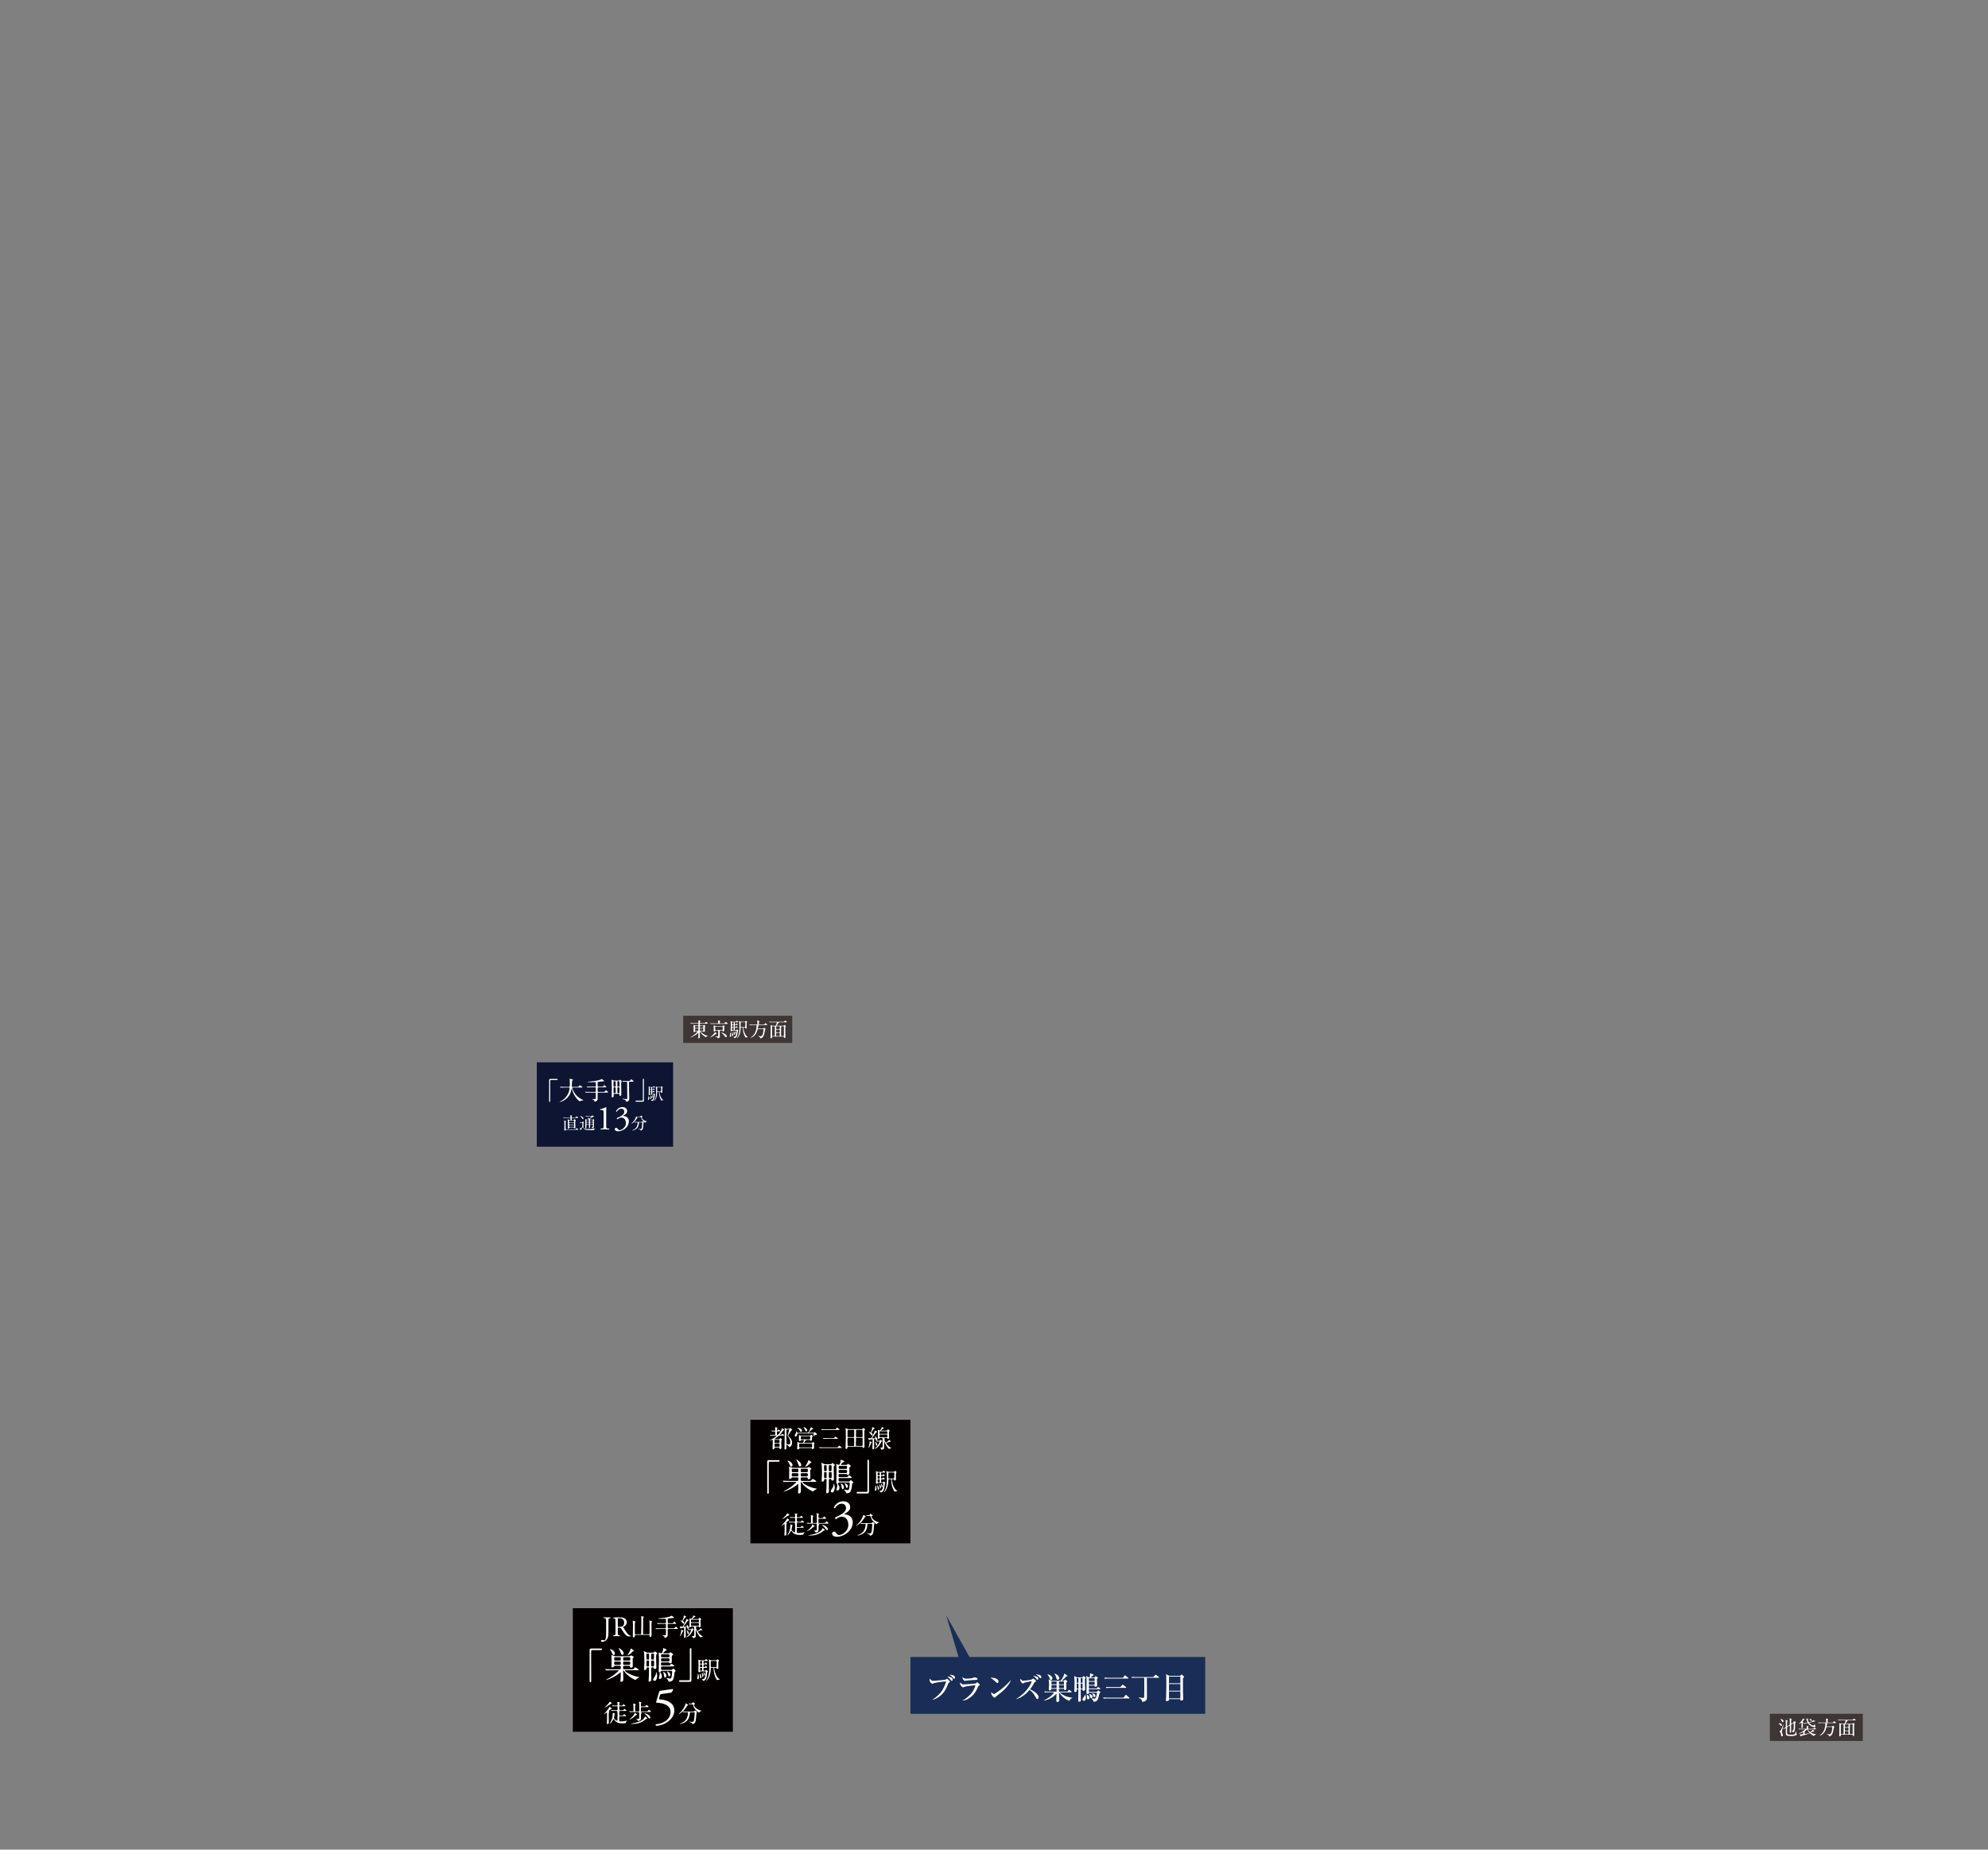 <?xml version="1.0" encoding="UTF-8"?>
<svg xmlns="http://www.w3.org/2000/svg" width="1920" height="1786" viewBox="0 0 1920 1786">
  <rect x="0" y="0" width="1920" height="1786" fill="#808080" stroke="none"/>
  <defs>
    <style>
      .cls-1 {
        fill: none;
      }

      .cls-2 {
        fill: #040000;
      }

      .cls-3 {
        fill: #0d1533;
      }

      .cls-4 {
        isolation: isolate;
      }

      .cls-5 {
        fill: #fff;
      }

      .cls-6 {
        fill: #192d56;
      }

      .cls-7 {
        fill: #231815;
        mix-blend-mode: multiply;
        opacity: .7;
      }
    </style>
  </defs>
  <g class="cls-4">
    <g id="_レイヤー_" data-name="&amp;lt;レイヤー&amp;gt;">
      <g>
        <rect class="cls-1" width="1920" height="1786"/>
        <g>
          <g>
            <polygon class="cls-6" points="1163.99 1654.83 879.3 1654.83 879.3 1600.02 925.76 1600.02 913.85 1559.81 936.31 1600.02 1163.99 1600.02 1163.99 1654.83"/>
            <g>
              <path class="cls-5" d="M916.28,1624.96c-.3.18-.33.27-.68,1.22-2.5,6.66-5.21,9.31-6.63,10.59-2.23,1.99-5.71,4.13-8.36,4.49v-.18c3.24-1.81,6.96-5.44,8.6-7.67,1.55-2.14,3.75-6.42,4.58-9.84-4.67.27-11.15,1.22-12.49,1.99-.6.36-.74.36-.86.36-.3,0-2.68-1.43-2.68-3.6,0-.71.21-1.1.39-1.46.18.3.51.89,1.49,1.7.48.36.86.51,1.64.51.09,0,5.68-.54,6.75-.57,1.46-.06,5.09-.3,6.1-1.13.42-.33.45-.36.65-.36.48,0,2.53,2.5,2.59,2.65.03.06.06.18.06.27,0,.33-.12.42-1.13,1.04ZM919.31,1623.02c-.56,0-.8-.3-1.72-1.52-.15-.21-1.31-1.75-2.74-2.77,2.11.12,5.32,1.04,5.32,3.15,0,.65-.39,1.13-.86,1.13ZM921.57,1621c-.39,0-.51-.15-1.52-1.34-.24-.27-1.58-1.69-3.03-2.53,1.61-.12,5.35.51,5.35,2.68,0,.45-.24,1.19-.8,1.19Z"/>
              <path class="cls-5" d="M945.04,1628.02c-.15.12-.24.27-.86,1.64-1.34,2.86-2.68,5.86-6.36,8.8-1.49,1.22-4.85,3.54-8.09,3.63v-.21c3-1.19,7.23-5.41,8.03-6.33,1.28-1.46,3.12-4.07,4.43-8.33-1.78.18-9.1.92-10.8,1.64-.18.09-.95.51-1.13.51-.62,0-3-1.69-3-3.75,0-.33.06-.62.24-1.07.24.33.54.77,1.31,1.37.68.51.89.57,1.72.57,1.96,0,11.42-.74,11.78-.92.24-.15,1.04-1.16,1.28-1.16.3,0,2.65,1.67,2.65,2.44,0,.39-.3.59-1.19,1.19ZM941.08,1622.19c-1.4.06-5.8.33-7.05.56-1.34.24-1.49.3-1.9.3-1.4,0-2.74-2.08-2.59-3.57,1.4,1.43,3.03,1.43,4.22,1.43,3.36,0,5.68-.62,6.04-.74.27-.06,1.31-.59,1.55-.59s1.52.45,1.87.62c.42.18.8.48.8,1.07,0,.77-.48.83-2.95.92Z"/>
              <path class="cls-5" d="M963.21,1625.16c-.51,0-.89-.42-1.9-1.43-2.44-2.47-3.9-3.12-4.97-3.63.53-.06.89-.09,1.46-.09,1.01,0,6.57.42,6.57,3.72,0,.92-.68,1.43-1.16,1.43ZM965.89,1635.07c-1.1.86-2.89,2.14-3.9,3.06-.18.15-.86.95-1.04,1.04-.15.09-.3.12-.42.12-1.07,0-3.18-2.71-3.18-4.16,0-.51.12-1.01.21-1.4.95,1.61,1.84,2.02,2.35,2.02.83,0,5.8-3.63,6.87-4.46,4.85-3.78,7.7-6.99,9.31-8.83l.12.06c-.48,1.9-3.45,7.2-10.32,12.55Z"/>
              <path class="cls-5" d="M1001.84,1640.6c-.65,0-.8-.27-2.08-2.59-1.31-2.44-3.15-4.61-5.38-6.3-4.37,5.35-9.52,8.12-13.09,9.01v-.12c7.67-4.55,13.77-12.04,15.26-17.34-6.13,1.22-6.75,1.34-7.55,1.78-.86.51-.95.57-1.19.57-.33,0-.48-.15-.89-.6-.86-.86-1.46-1.49-1.46-2.77,0-.62.15-.89.3-1.25.98,1.4,1.37,1.93,2.23,1.93,1.37,0,7.2-.62,8.33-1.16.27-.15,1.34-1.01,1.61-1.01.42,0,2.74,2.11,2.74,2.56,0,.27-.12.33-1.1.77-.33.15-.45.33-.59.62-1.49,2.74-2.23,4.16-4.16,6.48,3.66,1.61,8.24,4.67,8.24,7.67,0,1.49-.89,1.73-1.19,1.73ZM1002.05,1621.98c-.51,0-.65-.21-1.34-1.16-.27-.36-1.58-1.9-3.09-2.56,1.1-.06,2.17.15,3.6.65.74.27,1.58.65,1.58,1.96,0,.21,0,1.1-.74,1.1ZM1004.96,1620.44c-.39,0-.53-.15-1.67-1.37-.83-.89-1.78-1.72-2.91-2.29.8-.03,5.35.06,5.35,2.65,0,.71-.42,1.01-.77,1.01Z"/>
              <path class="cls-5" d="M1012.28,1634.12c-1.81,0-2.47.09-3.21.21l-.48-1.1c1.78.18,3.9.18,4.22.18h7.61c0-.42.03-2.32.03-2.71h-4.94c-.12.95-.68,1.58-1.64,1.58-.68,0-.98-.45-.98-1.1,0-.53.24-3.95.24-4.7,0-1.37-.09-3.6-.36-4.91l3.03,1.4h8.36c.98-1.04,2.91-3.36,3.84-7.08l2.56,1.9c.18.12.39.3.39.53,0,.21,0,.36-1.16.48-.89,1.01-2.59,2.91-4.67,4.16h2.29l.83-.77c.06-.06.36-.36.6-.36.15,0,.33.15.42.24l1.25,1.13c.33.3.36.33.36.48,0,.27-.27.45-1.07.77.03.92.15,5.03.15,5.86,0,.45,0,1.58-1.52,1.58-.48,0-.89-.09-.86-1.19h-4.82c-.06,1.61-.06,2.23-.06,2.71h8.27l1.1-1.37c.21-.27.27-.36.45-.36.15,0,.18.03.53.3l1.78,1.37c.18.15.3.3.3.48,0,.27-.27.3-.48.3h-11.18c2.14,2.41,7.52,4.97,12.07,5.09l.12.21c-.65.27-1.61.68-2.83,2.91-5-1.61-8.98-6.19-9.93-8.21h-.18c0,1.22.3,6.48.3,7.55,0,.33,0,.86-.24,1.07-.39.39-.95.65-1.55.65-.71,0-1.04-.33-1.04-1.13,0-1.93.15-5.03.21-6.96-1.58,1.87-5.77,5.77-12.13,6.81v-.24c2.97-1.4,7.14-3.84,9.9-7.76h-5.89ZM1011.68,1616.63c2.53.6,4.7,1.99,4.7,4.02,0,1.07-.65,1.49-1.25,1.49-.98,0-1.22-.8-1.52-1.75-.42-1.4-1.04-2.38-1.99-3.51l.06-.24ZM1020.46,1626.44v-2.77h-4.94v2.77h4.94ZM1020.46,1629.98v-2.82h-4.94v2.82h4.94ZM1018.44,1616.09c3.36.77,4.64,3.15,4.64,4.43,0,.98-.71,1.46-1.37,1.46-1.13,0-1.37-1.01-1.43-1.25-.3-1.43-.62-2.86-1.99-4.43l.15-.21ZM1022.78,1623.68v2.77h4.79v-2.77h-4.79ZM1022.78,1627.16v2.82h4.79v-2.82h-4.79Z"/>
              <path class="cls-5" d="M1045.35,1619.63l.71-.8c.27-.3.33-.39.56-.39.15,0,.3.09.39.18l1.4,1.1c.12.09.24.21.24.39,0,.12,0,.21-.89,1.01,0,1.84-.03,5.38.06,6.57.06.89.18,2.86.18,3.3,0,1.64-1.43,1.64-1.58,1.64-.92,0-.98-.62-.92-1.34h-1.75v5.35c0,.83.15,4.43.15,5.17,0,.36,0,1.34-1.55,1.34-.83,0-1.04-.33-1.04-1.04,0-.12.03-1.04.03-1.34.15-3.66.18-6.6.18-8.92v-.56h-1.64c0,.59.03,1.4,0,1.58-.18.95-1.22.98-1.34.98-.95,0-.95-.59-.95-1.22,0-.53.21-5.23.21-7.4,0-2.53-.06-4.02-.39-6.84l2.68,1.25h5.26ZM1039.88,1620.35v4.52h1.64v-4.52h-1.64ZM1039.88,1625.58v5h1.64v-5h-1.64ZM1043.74,1620.35v4.52h1.78v-4.52h-1.78ZM1043.74,1625.58v5h1.78v-5h-1.78ZM1048,1636.38c.48.98.74,1.96.74,3.06,0,1.46-.56,2.85-2.05,2.85-.71,0-1.22-.36-1.22-1.16,0-.68.27-1.07.65-1.61,1.55-2.17,1.61-2.59,1.7-3.15h.18ZM1056.8,1619.87l1.04-1.13c.06-.06.24-.27.36-.27.09,0,.12,0,.45.24l1.34.95c.15.12.39.27.39.48,0,.24-.09.3-.89.92-.03.48-.06.62-.06,1.04,0,.83.21,4.49.21,5.23,0,.98-.8,1.43-1.67,1.43-.8,0-.8-.42-.8-.68,0-.09.03-.42.03-.48h-5.59v2.77h7.49l1.04-1.07c.24-.24.36-.36.48-.36s.3.12.54.3l1.28,1.07c.15.12.3.27.3.48,0,.27-.24.3-.45.3h-10.68v2.62h7.46l1.19-1.07c.24-.24.33-.33.51-.33.12,0,.27.12.39.21l1.28,1.07c.3.24.39.33.39.48,0,.27-.62.65-.92.83-1.37,6.87-2.35,8.39-5.83,8.27-.06-.6-.77-2.38-1.96-2.97l.06-.27c.57.12,1.43.27,2.53.27,1.49,0,1.58-.36,2.02-1.96.33-1.16.71-2.8.8-3.81h-7.91c0,.89-.54,1.28-1.46,1.28-.83,0-.83-.59-.83-1.16,0-1.84.12-9.96.12-11.63,0-2.14-.09-2.86-.33-4.64l2.97,1.61h.27c.09-.45.45-1.9.45-2.94,0-.36-.03-.95-.09-1.28l2.97,1.13c.36.15.62.24.62.51s-.15.3-.77.51c-.95.95-1.61,1.52-2.35,2.08h3.63ZM1049.42,1636.14c2.23,1.07,2.77,2.59,2.77,3.3,0,.51-.27,1.4-1.25,1.4-.39,0-1.19,0-1.19-1.58,0-1.81,0-2.05-.45-3l.12-.12ZM1051.6,1620.58v2.68h5.59v-2.68h-5.59ZM1051.6,1623.97v2.91h5.59v-2.91h-5.59ZM1051.89,1635.54c.8.27,3.27,1.13,3.27,2.8,0,.74-.6,1.4-1.31,1.4-.77,0-.89-.62-.98-1.13-.03-.18-.42-1.81-1.07-2.91l.09-.15ZM1054.93,1635.1c2.44.27,3.09,1.64,3.09,2.35s-.42,1.25-1.16,1.25c-.83,0-.95-.6-1.04-1.07-.06-.36-.42-1.58-.98-2.41l.09-.12Z"/>
              <path class="cls-5" d="M1085.05,1639.26l1.84-2.32c.24-.3.3-.39.45-.39.21,0,.51.3.57.33l2.62,2.35c.27.24.33.3.33.45,0,.36-.36.36-.48.36h-21.29c-1.81,0-2.47.06-3.21.18l-.48-1.13c1.4.12,2.82.18,4.22.18h15.43ZM1084.52,1620.08l1.43-1.96c.15-.21.24-.39.42-.39s.42.18.56.3l2.62,2.02c.12.09.33.27.33.45,0,.3-.24.36-.48.36h-19.18c-1.81,0-2.47.06-3.21.21l-.51-1.16c1.43.12,2.83.18,4.25.18h13.77ZM1082.08,1629.03l1.7-1.96c.24-.27.3-.36.48-.36.12,0,.15.06.53.33l2.65,1.96s.3.24.3.48c0,.27-.3.33-.48.33h-15.47c-1.84,0-2.47.06-3.21.21l-.51-1.16c1.43.15,2.82.18,4.25.18h9.75Z"/>
              <path class="cls-5" d="M1118.99,1620.05h-11.36c0,2.89.12,15.64.12,18.26,0,2.17,0,4.55-4.52,5.06-.3-2.08-1.22-2.74-3.66-4.22l.03-.21c1.16.24,2.47.51,3.9.51,1.25,0,1.49-.15,1.55-.71.09-.62.12-11.09.12-12.61,0-.89-.06-4.85-.06-5.77v-.3h-8.62c-1.81,0-2.47.06-3.21.18l-.51-1.07c1.81.15,3.93.18,4.25.18h16.77l1.9-1.93c.21-.21.36-.36.48-.36.15,0,.39.18.53.3l2.44,1.9c.18.15.3.3.3.48,0,.3-.27.33-.45.33Z"/>
              <path class="cls-5" d="M1139.74,1618.24l.89-.98c.24-.24.36-.39.51-.39.12,0,.24.09.53.36l1.61,1.49c.18.15.3.3.3.51,0,.42-.42.71-1.07,1.19-.06,3.36-.03,8.8,0,12.43.03,1.25.27,7.55.27,7.91,0,1.25-1.81,1.31-1.84,1.31-1.07,0-1.01-.77-.98-1.4h-10.94c.03.62.06.71-.03.92-.21.53-1.07.98-1.99.98s-1.01-.42-1.01-.95c0-.42.21-2.29.24-2.65.18-3.54.21-11.24.21-14.87,0-4.82-.09-5.95-.3-7.55l3.15,1.69h10.47ZM1129.01,1618.95v6.45h10.97v-6.45h-10.97ZM1129.01,1626.12v6.45h10.97v-6.45h-10.97ZM1129.01,1633.28v6.66h10.97v-6.66h-10.97Z"/>
            </g>
          </g>
          <g>
            <rect class="cls-2" x="553.22" y="1552.89" width="154.56" height="119.31"/>
            <g>
              <path class="cls-5" d="M585.41,1565.96c0-3.04-.27-3.36-1.89-3.5l-.68-.05c-.16-.11-.11-.6.05-.68,1.59.05,2.52.07,3.66.07s2.02-.02,3.11-.07c.16.08.22.57.05.68l-.41.05c-1.61.22-1.67.6-1.67,3.5v10.14c0,2.16-.11,4.05-.63,5.31-.9,2.19-2.84,3.93-5.38,3.93-.33,0-1.18-.03-1.18-.57,0-.46.41-1.26.98-1.26.33,0,.66.05,1.01.16.38.11.77.19,1.15.19.58,0,.9-.33,1.1-.71.63-1.28.71-5.39.71-6.86v-10.34Z"/>
              <path class="cls-5" d="M594.42,1565.93c0-2.6-.08-3.06-1.2-3.2l-.88-.11c-.19-.14-.19-.58.03-.69,1.53-.14,3.41-.22,6.09-.22,1.7,0,3.32.14,4.58.82,1.31.68,2.27,1.91,2.27,3.83,0,2.6-2.05,4.02-3.42,4.57-.14.16,0,.43.14.64,2.19,3.54,3.64,5.73,5.5,7.29.46.41,1.15.71,1.89.77.14.05.16.27.03.38-.25.08-.69.14-1.2.14-2.33,0-3.72-.68-5.66-3.46-.71-1.01-1.84-2.9-2.69-4.13-.41-.6-.85-.88-1.95-.88-1.23,0-1.29.03-1.29.6v3.45c0,2.87.06,3.2,1.65,3.42l.58.08c.16.13.11.59-.05.67-1.23-.05-2.17-.06-3.25-.06-1.14,0-2.13,0-3.41.06-.16-.08-.22-.48-.05-.67l.68-.08c1.59-.19,1.64-.55,1.64-3.42v-9.81ZM596.65,1569.84c0,.49,0,.79.08.9.08.08.49.14,1.89.14.99,0,2.03-.11,2.82-.71.74-.57,1.37-1.53,1.37-3.39,0-2.16-1.34-4.21-4.39-4.21-1.7,0-1.78.11-1.78.87v6.4Z"/>
              <path class="cls-5" d="M613.78,1578.68c-.69,0-.69.45-.69.86,0,.69,0,1.45-1.12,1.45-.62,0-.78-.26-.78-.95,0-1.71.12-9.33.12-10.9,0-1.36,0-1.55-.14-3.16-.02-.12-.07-.64-.07-.76,0-.17.02-.21.21-.21.07,0,2.43.45,2.43.95,0,.17-.07.24-.43.62-.19.17-.19,1.36-.19,1.81,0,1.4-.02,7.59-.02,8.85,0,.48.07.83.69.83h4.81c.19,0,.59,0,.67-.48.02-.14.14-7.49.14-10.59,0-2.12-.05-4.81-.05-5.02,0-.19-.12-1.02-.12-1.19,0-.14.05-.19.21-.19s1.24.21,1.5.26c.5.1.81.14.81.45,0,.14-.45.69-.5.81-.1.26-.12.5-.12,1.02-.07,4.4-.07,10.06-.07,14.08,0,.62.19.83.71.83h4.85c.67,0,.71-.38.71-.95,0-.93.05-5.09.05-5.92,0-2.05-.05-4.78-.07-5.07,0-.17-.09-1-.09-1.17,0-.14.05-.21.19-.21.12,0,2.31.5,2.31,1.02,0,.09-.38.48-.4.55-.14.33-.14,2.07-.14,2.62,0,1.07.05,5.83.05,6.8,0,.57.02,3.12.02,3.62,0,.76-.43,1.33-1.21,1.33-.69,0-.71-.52-.71-1.26,0-.38-.05-.74-.69-.74h-12.85Z"/>
              <path class="cls-5" d="M648.73,1567.38c1.14,0,1.26,0,1.59-.55.48-.78.62-.93.83-.93.29,0,1.93,1.57,1.93,1.76,0,.36-.45.36-1.26.36h-6.3c-.64,0-.67.4-.67.76,0,.29,0,3.07.07,3.21.14.31.48.31.62.31h4.5c1.12,0,1.24,0,1.52-.38.76-1.05.86-1.17,1.14-1.17.4,0,2.05,1.62,2.05,1.86,0,.33-.48.33-1.26.33h-7.95c-.62,0-.69.33-.69.71,0,.76.02,4.07.02,4.76,0,.79-.02,1.67-1.02,2.47-.6.45-1.19.55-1.59.55-.38,0-.38-.05-.48-.71-.1-.52-.95-1.02-1.78-1.36-.07-.02-.21-.1-.21-.17,0-.12.14-.12.21-.12,2.47,0,2.74,0,2.93-.33.19-.33.24-.55.24-5.09,0-.26,0-.71-.67-.71h-5.19c-2.07,0-2.76.05-3,.05-.07.02-.43.07-.5.07-.1,0-.14-.07-.21-.17l-.45-.55c-.1-.09-.12-.12-.12-.14,0-.05.05-.07.1-.07.17,0,.9.1,1.05.1,1.17.05,2.14.07,3.26.07h5.07c.14,0,.48,0,.62-.29.07-.14.07-2.93.07-3.24,0-.33-.02-.76-.69-.76h-3.71c-2.07,0-2.76.02-3,.05-.07,0-.43.07-.5.07-.1,0-.14-.07-.21-.17l-.45-.55s-.12-.12-.12-.14c0-.05.05-.07.1-.07.17,0,.9.1,1.05.1,1.17.07,2.14.07,3.26.07h3.59c.67,0,.67-.43.67-.74,0-3.47,0-3.57-.86-3.57-.26,0-2.9.12-3.45.12-.38,0-3.71-.02-3.71-.31,0-.07.81-.14.98-.17,3.21-.26,8.18-.78,10.87-1.76.57-.21.76-.31,1.5-.69.05-.02.17-.07.24-.07.14,0,1.12.79,1.33.95.81.57.86.59.86.78,0,.4-.26.43-2.14.55-.6.02-3.12.24-3.57.5-.38.21-.38.45-.38,2.52,0,1.69,0,1.88.69,1.88h3.21Z"/>
              <path class="cls-5" d="M660.51,1570.76c.78,0,1.76,0,2.35-.02.64-.02.64-.1.64-.24,0-.26-.55-1.5-.55-1.55s.07-.12.17-.12c.33,0,2.28,1.55,2.28,2.9,0,.67-.45,1.02-.93,1.02-.62,0-.69-.48-.81-1.19-.05-.36-.07-.43-.26-.43-.1,0-1,.21-1.07.28-.12.12-.12,1.67-.12,2.07,0,1.02.12,5.57.12,6.49s-.71,1.43-1.26,1.43c-.4,0-.45-.4-.45-1,0-1.07.17-5.85.17-6.83,0-.33,0-1.4-.07-1.64-.05-.19-.12-.24-.43-.24-.09,0-1.78.24-2.19.43-.12.05-.57.4-.69.4-.24,0-.86-1.88-.86-1.93,0-.07.05-.07.12-.07.1,0,.88.1,1.05.12.12,0,.97.05,1.19.05.57,0,.67-.17,1.48-1.71.86-1.64,2.09-4.02,2.43-5.02.21-.6.24-.67.38-.67.07,0,2,.9,2,1.26,0,.19-.05.19-.57.36-.31.1-.55.29-.71.5-1.02,1.33-2.43,3.64-3.55,4.9-.1.1-.17.26-.12.33.02.07.17.1.26.1ZM659.96,1574.71c0,.17-.52.67-.59.81-.52.98-1.19,2.64-1.81,3.59-.05.07-.57.86-.81.86-.02,0-.1-.02-.1-.1s.71-2.19.81-2.55c.48-1.86.5-2.97.5-3.16,0-.43,0-.5.14-.5s.74.26.93.33c.6.26.93.45.93.71ZM659.94,1565.65c.74.52.9,1.12.9,1.47,0,.57-.43.76-.71.76-.14,0-.31-.05-.52-.24-.19-.21-1.05-1.4-1.26-1.64-.21-.21-1.31-1.19-1.31-1.24,0-.09.1-.12.19-.12.24,0,1.36.4,1.62.4.17,0,.21-.1.55-.88.29-.66.97-2.31.97-3.95,0-.1,0-.26.14-.26.02,0,2.21.71,2.21,1.21,0,.07,0,.21-.1.26-.1.07-.64.29-.74.38-.29.26-1.33,1.85-1.59,2.21-.19.24-.83,1.07-.78,1.29.02.05.36.29.43.33ZM664.1,1573.26q-.09-.12-.09-.17s.05-.05.07-.05c.45,0,2.62.14,3.12.14.38,0,.55-.14.69-.33.24-.33.36-.48.6-.48.38,0,1.55.67,1.55,1.14,0,.14-.12.24-.24.29q-.5.19-.67.5c-1,1.98-1.55,2.97-2.59,4.14-1.69,1.88-3.83,2.76-3.9,2.76-.02,0-.07,0-.07-.05,0-.07.02-.09.14-.21,1.78-1.76,1.97-1.95,2.43-2.52,1.83-2.24,2.4-4.33,2.4-4.38,0-.19-.1-.19-.79-.19-.29,0-1.76.09-1.97.09-.07,0-.12-.05-.21-.14l-.45-.55ZM665.36,1576.9c0,.81-.6,1.02-.81,1.02-.52,0-.57-.62-.69-1.62-.02-.31-.19-.81-.64-1.78-.02-.1-.1-.21-.1-.26,0-.07.07-.12.12-.12.14,0,.76.5,1.02.76.24.24,1.1,1.07,1.1,2ZM668.05,1570.43c-.31,0-.48,0-.69.26-.26.33-.55.67-1,.67-.55,0-.55-.36-.55-1,0-.69.1-4.11.1-4.88,0-.4-.05-2.35-.05-2.78,0-.1,0-.17.14-.17.24,0,1.33.79,1.62.79.47,0,1.93-2.64,1.95-3.12.02-.17.05-.33.19-.33.05,0,1.19.57,1.38.67.33.17.67.33.67.52,0,.17-.98.43-1.14.52-.78.55-1.76,1.45-1.76,1.64,0,.14.05.14.45.14h4.57c.5,0,.67-.02.86-.33.52-.81.6-.9.83-.9.31,0,1.64.88,1.64,1.4,0,.17-.12.33-.29.47-.33.29-.43.38-.43.79,0,.36.07,2.14.07,2.55,0,.45.17,2.62.17,2.81,0,1.07-1.14,1.14-1.26,1.14-.33,0-.38-.1-.52-.57-.07-.29-.38-.29-.55-.29h-2.74c-.12,0-.21,0-.21.1s.05.12.45.29c.19.05.69.26.69.55,0,.19-.05.21-.43.5-.05.05-.14.14-.14.29,0,.17.71,1.52.86,1.81.19.36.5.95.79.95.57,0,2.19-1.71,2.71-2.31.05-.07.26-.31.31-.31.12,0,1.67,1.4,1.67,1.67,0,.1-.07.12-.14.12-.1.02-.52-.02-.62-.02-.69,0-1.19.24-3.24,1.17-.43.19-.43.21-.43.36,0,.24,1.62,2.71,4.14,4.19.76.45.86.47.86.57,0,.07-.07.07-.38.1-.33.02-.88.09-1.36.26-.1.05-.6.33-.71.33-.21,0-2.69-2.85-4-6.04-.09-.21-.52-1.48-.57-1.48-.07,0-.07.69-.07.81,0,.24.05,3.97.05,4.4,0,1.45,0,1.97-.52,2.38-.48.36-1.28.64-1.86.64-.14,0-.19-.05-.26-.17-.19-.4-.24-.52-.48-.81-.14-.14-.9-.78-.9-.81,0-.07.07-.07.69-.07,1.78,0,1.88-.24,1.88-1.98,0-1.09,0-6.09-.12-6.78-.09-.57-.36-.69-.83-.69h-1.47ZM668.1,1563.98c-.31,0-.62.05-.71.5v1.36c0,.62.45.62.74.62h6.19c.71,0,.71-.1.71-1.83,0-.64-.48-.64-.71-.64h-6.21ZM668.1,1567.07c-.26,0-.71.02-.71.67,0,2.02,0,2.07.71,2.07h6.28c.21,0,.67-.05.67-.64,0-2,0-2.1-.69-2.1h-6.26Z"/>
              <path class="cls-5" d="M580.42,1591.83c.68,0,1,.21,1,.75s-.29.78-1,.78h-8.53c-.96,0-.96.21-.96,4.5,0,4,.04,21.73.04,25.37,0,.82-.18,1.14-.75,1.14-.78,0-.78-.25-.78-2.36v-28.73c0-1,.57-1.46,1.53-1.46h9.46Z"/>
              <path class="cls-5" d="M590.84,1612.81c-2.53,0-3.75.04-4.5.11-.14,0-.64.07-.75.07-.14,0-.21-.07-.32-.21l-.71-.82c-.11-.18-.14-.18-.14-.25s.07-.07.14-.07c.25,0,1.32.11,1.57.11,1.75.07,3.21.14,4.89.14h7.42c1.11,0,1.11-.39,1.11-2,0-1.03-.14-1.39-1.14-1.39h-4.43c-.29,0-.75,0-1,.5-.18.32-.53,1.07-1.46,1.07s-.96-.43-.96-.78c0-.78.07-2,.11-2.78,0-.14.04-4.6.04-4.75,0-.71-.04-1.25-.11-2-.04-.21-.14-1.14-.14-1.25,0-.18.11-.29.43-.29.39,0,1.32.32,1.75.54.96.46,1.11.5,1.61.5h13.45c.54,0,.78-.04,1.21-.43.36-.29.5-.36.71-.36.25,0,2.5,1.21,2.5,1.71,0,.21-.07.29-.68.71-.32.21-.39.36-.39.89,0,1.07.11,5.85.11,6.82,0,1.71-1.68,1.71-1.82,1.71-.64,0-.71-.61-.79-1-.11-.82-.61-.82-1.11-.82h-4.53c-1.07,0-1.07.5-1.07,1.57,0,1.36,0,1.82,1.07,1.82h6.92c1.61,0,1.78,0,2.28-.61,1-1.18,1.11-1.32,1.43-1.32.25,0,3.35,1.89,3.35,2.36,0,.5-.71.5-1.93.5h-10.89c-.25,0-.53,0-.53.25,0,1.21,6.21,4.75,11.38,5.85.43.11,2.71.43,2.71.57,0,.04-2.36,1.28-2.75,1.61-.18.14-.82,1.03-1.03,1.03-.89,0-6.1-2.82-9.49-6.42-.39-.39-2-2.75-2.21-2.75-.32,0-.32.46-.32.61,0,1.18.18,6.39.18,7.46,0,.93,0,2.96-2.03,2.96-.57,0-.75-.32-.75-.96,0-.46.21-2.46.21-2.89.04-.93.11-3.28.11-4.03,0-1.18,0-1.32-.21-1.32-.07,0-1.21.93-1.28,1-4.07,3.35-11.03,6.42-12.88,6.42-.11,0,.61-.43.71-.5,5.75-3.25,7.96-4.89,10.99-7.85.43-.43.61-.61.61-.79,0-.25-.32-.25-.46-.25h-6.17ZM593.87,1596.75c0,.75-.36,1.36-1.21,1.36-.78,0-1.14-.89-1.57-2-.39-1.03-1.11-2.32-2-3.46-.04-.04-.11-.18-.18-.25,0-.04.07-.07.11-.07.21,0,1.04.18,1.64.46.75.36,3.21,1.68,3.21,3.96ZM594.19,1600.18c-.32,0-1.03.04-1.03.93,0,2.03,0,2.36,1.03,2.36h4.32c1.03,0,1.03-.39,1.03-2.14,0-.61-.07-1.14-1.03-1.14h-4.32ZM594.23,1604.42c-.86,0-1.07.28-1.07,1.21,0,1.5,0,1.93,1.07,1.93h4.28c1.03,0,1.03-.36,1.03-1.82,0-.82,0-1.32-1.03-1.32h-4.28ZM602.33,1596.54c0,.96-.68,1.39-1.36,1.39-.79,0-1.04-.68-1.68-2.57-.11-.32-.89-2.21-1.53-3.39-.25-.43-.29-.5-.29-.57,0-.04.04-.11.07-.11.11,0,1.03.43,1.71.93,2.46,1.78,3.07,3.32,3.07,4.32ZM607.61,1603.46c1.11,0,1.11-.61,1.11-1.86,0-.71,0-1.43-1.11-1.43h-4.71c-.96,0-1.07.61-1.07,1.39,0,1.32,0,1.89,1.07,1.89h4.71ZM607.54,1607.57c1.14,0,1.14-.71,1.14-1.86,0-.54,0-1.28-1.11-1.28h-4.64c-1.11,0-1.11.68-1.11,1.36,0,1.18,0,1.78,1.11,1.78h4.6ZM612.22,1594.08c0,.25-.36.32-.82.46s-1.93,1.75-2.25,2.03c-1.29,1.14-2.89,1.82-3.07,1.82-.04,0-.11,0-.11-.07.18-.21.25-.36.32-.46,2-3.39,2.43-4.18,2.64-5.17.07-.32.21-.89.39-.89.29,0,1.18.68,1.5.93.43.32,1.39,1.04,1.39,1.36Z"/>
              <path class="cls-5" d="M625.24,1610.1c-.21,0-.71,0-.75.57-.07.82-.14,1.96-1.89,1.96-.18,0-.57-.14-.57-1,0-.43.32-4.82.32-5.75,0-1.11-.07-8.49-.25-9.49-.04-.29-.43-1.71-.43-1.78,0-.14.14-.21.25-.21.07,0,1.18.57,1.78.86.96.46,1.18.53,1.75.53h5.25c.46,0,.71-.07,1.03-.46.61-.68.68-.75.82-.75.04,0,2.28,1.5,2.28,2.03,0,.25-.04.29-.53.64-.61.43-.61.61-.61,2.21s.18,8.92.18,10.6c0,.5,0,1.53-1.64,1.53-.75,0-.75-.57-.78-.89,0-.61-.46-.61-.89-.61h-.75c-.36,0-.75.04-.82.46-.07.28-.07,5.71-.07,6.57,0,.43.11,3.43.11,3.6,0,1.68,0,1.86-.21,2.18-.32.53-1.11.93-1.64.93-.78,0-.78-.61-.78-.89,0-.11.25-3.96.29-4.5.04-1.11.11-6.32.11-7.53,0-.78-.32-.82-.82-.82h-.71ZM625.21,1596.72c-.89,0-.89.18-.89,1.86,0,.71,0,3.32.11,3.6.14.32.54.32.78.32h.78c.89,0,.89-.18.89-1.86,0-.75,0-3.32-.11-3.6-.14-.32-.54-.32-.79-.32h-.78ZM626.03,1609.17c.29,0,.61,0,.75-.36.04-.18.04-4.25.04-4.78,0-.61-.57-.61-.79-.61h-.86c-.29,0-.64,0-.75.39-.07.21-.07,1.93-.07,2.89,0,2.21,0,2.46.82,2.46h.86ZM630.77,1602.5c.21,0,.57,0,.75-.32.11-.25.11-3.43.11-3.78,0-1.32,0-1.68-.86-1.68h-1c-.25,0-.61,0-.75.32-.11.25-.11,3.28-.11,3.78,0,1.32,0,1.68.86,1.68h1ZM629.77,1603.43c-.21,0-.61,0-.75.39-.07.18-.07,2.21-.07,2.5,0,.32,0,2.28.07,2.46.14.39.54.39.75.39h1.07c.86,0,.86-.25.86-2.32,0-.54,0-2.78-.11-3.03-.14-.39-.57-.39-.75-.39h-1.07ZM632.24,1623.05c-.82,0-1.46-.68-1.46-1.28,0-.46.29-.86.89-1.75,1.64-2.39,1.75-3.28,1.93-4.78,0-.14.07-.61.21-.61.25,0,.89,2.28.89,3.64,0,.57-.11,1.64-.57,2.96-.29.75-.86,1.82-1.89,1.82ZM645.66,1596.47c.43,0,.68,0,1.14-.5.43-.5.5-.57.64-.57.39,0,2.78,1.75,2.78,2.32,0,.25-.11.29-1,.82-.46.29-.46.54-.46,2.71,0,.46.07,2.86.07,3.07,0,.75,0,1.82-1.57,1.82-.57,0-.68-.25-.79-.5-.21-.39-.39-.39-.89-.39h-6.21c-.36,0-1,0-1,.82,0,1.86.04,2.14,1,2.14h5.75c1.64,0,1.82-.04,2.28-.64.68-.93.79-1,1.07-1,.39,0,2.68,1.5,2.68,2,0,.57-.64.57-1.93.57h-9.78c-.61,0-1,.11-1,.89,0,2.21,0,2.46,1.03,2.46h8.78c.57,0,.82,0,1.28-.71.32-.46.39-.61.64-.61.43,0,2.36,1.5,2.36,2.28,0,.25-.11.32-.89.96-.14.11-.14.36-.14.5-.11,1.61-.78,6.07-1.64,7.24-1.18,1.64-3.07,1.71-3.46,1.71-.5,0-.64-.11-.78-.57-.32-1.03-.79-1.64-1.71-2.5-.07-.07-.36-.32-.36-.39,0-.14.14-.14.21-.14.25,0,2.57.54,3.07.54,1.28,0,1.53-.07,1.89-2.21.11-.68.46-3.85.46-4.32,0-.86-.64-.86-1.07-.86h-8.78c-1.07,0-1.64,1.18-1.64,1.28,0,.18.25.54.61,1.07.68,1.03.93,1.75.93,2.78,0,2.18-1.25,2.71-2.07,2.71-.53,0-.82-.46-.82-.89,0-.32.43-1.71.5-2,.29-1.39.29-2.43.29-2.71,0-.75,0-.96-.36-1.11-.54-.21-.64-.25-.64-.79,0-.14.07-.78.07-.93.18-4.78.21-5.32.21-8.1,0-1.46,0-6.99-.18-7.92-.04-.14-.25-.78-.25-.93,0-.18.14-.21.25-.21.39,0,2.07.75,2.43.75.53,0,.61-.14,1.14-1.36.43-1,.64-1.96.64-2.68,0-.11-.07-.68-.07-.78s.04-.21.18-.21c.07,0,2.21.89,2.46,1,.71.29.89.36.89.61,0,.36-.11.43-.86.71-.43.18-2.46,2.11-2.46,2.5,0,.25.32.25.61.25h4.46ZM645.48,1604.28c1.11,0,1.11-.61,1.11-1.32,0-1.21,0-1.71-1.11-1.71h-5.92c-1.14,0-1.14.61-1.14,1.36,0,1.18,0,1.68,1.14,1.68h5.92ZM645.44,1600.32c1.14,0,1.14-.46,1.14-1.82,0-.46,0-1.11-1.14-1.11h-5.85c-1.14,0-1.14.46-1.14,1.82,0,.46,0,1.11,1.14,1.11h5.85ZM643.55,1618.24c0,.96-.68,1.64-1.32,1.64-.57,0-.64-.39-.82-1.5-.21-1.43-.29-1.64-.79-3.53-.07-.11-.14-.28-.14-.36,0-.04.04-.11.11-.11s.68.29.86.39c1.57.86,1.86,1.93,2.03,2.82.04.18.07.39.07.64ZM647.48,1617.02c0,.46-.32,1.64-1.18,1.64-.64,0-.75-.46-1.07-1.96-.14-.64-.36-1.21-.78-2.32-.07-.21-.11-.25-.11-.32s.04-.14.14-.14c.18,0,2.11.96,2.75,2.25.11.14.25.46.25.86Z"/>
              <path class="cls-5" d="M656.79,1624.02c-.68,0-1-.21-1-.75s.29-.79,1-.79h8.53c.96,0,.96-.21.96-4.5,0-4-.04-21.73-.04-25.37,0-.82.18-1.14.75-1.14.75,0,.75.25.75,2.36v28.73c0,1-.54,1.46-1.5,1.46h-9.46Z"/>
              <path class="cls-5" d="M674.99,1619.46c0,.5,0,2.07-.9,2.07-.4,0-.71-.38-.71-.86,0-.21.24-1.24.26-1.33.14-.67.26-1.5.26-2.02,0-1,0-1.07.14-1.07.02,0,.1.02.14.05.36.21.81,1.78.81,3.16ZM680.61,1613.23c.55,0,.6,0,.86-.24.31-.28.48-.45.62-.45.26,0,1.5.86,1.5,1.26,0,.14-.05.19-.45.71-.07.1-.14.26-.19.81-.02.31-.19,2.69-.78,4.83-.57,2.09-2.36,2.92-2.83,2.92-.21,0-.31-.05-.64-.62-.14-.21-.36-.45-.47-.55-.05-.05-.41-.31-.41-.4s.26-.1.48-.1c1.66,0,2-.69,2.12-.95.74-1.52,1.19-4.85,1.19-6.02,0-.57-.4-.57-.74-.57h-4.19c-.19,0-.38.05-.5.21-.33.45-.4.57-.97.57s-.74-.19-.74-.74c0-.38.17-5.37.17-6.18,0-.93-.02-3.09-.09-3.95-.02-.14-.14-.95-.14-1.12,0-.1,0-.14.07-.14.12,0,1.21.45,1.45.55.33.12.67.17,1.02.17h2.66c.98,0,1.26,0,1.5-.4.33-.59.45-.76.76-.76.26,0,1.76,1.12,1.76,1.47,0,.33-.5.33-1.28.33h-2.21c-.74,0-.74.17-.74,1.43,0,.83.05,1.19.67,1.19.5,0,.64,0,.83-.38.17-.29.43-.76.79-.76.33,0,1.43,1.14,1.43,1.45,0,.33-.4.33-1.09.33h-1.93c-.69,0-.69.12-.69,2,0,.64.52.64.69.64.36,0,.5,0,.69-.38.12-.26.36-.76.74-.76s1.5,1.14,1.5,1.47-.48.33-1.26.33h-1.62c-.74,0-.74.19-.74,2.12,0,.62.36.67.71.67h.53ZM677.46,1619.56c0,.76-.4,1-.68,1-.58,0-.68-.62-.7-1.5-.02-.67-.12-1.38-.29-2.12-.05-.17-.07-.4-.07-.57,0-.21.1-.26.24-.21.68.26,1.5,2.64,1.5,3.4ZM677.47,1606.5c.69,0,.69-.38.69-1.29,0-1.02,0-1.33-.71-1.33h-.69c-.71,0-.71.33-.71,1.31s0,1.31.71,1.31h.72ZM677.47,1609.8c.69,0,.69-.36.69-1.31,0-1.02,0-1.36-.69-1.36h-.72c-.71,0-.71.33-.71,1.36,0,.95,0,1.31.69,1.31h.74ZM677.39,1613.23c.76,0,.76-.31.76-1.38s0-1.41-.69-1.41h-.67c-.76,0-.76.31-.76,1.38s0,1.41.74,1.41h.62ZM678.56,1619.29c-.36,0-.36-.31-.4-1.19-.02-.43-.12-1.1-.26-1.71-.05-.17-.14-.76-.14-.86,0-.12,0-.26.1-.26.24,0,1.5,1.36,1.5,2.59,0,.98-.52,1.43-.78,1.43ZM680.87,1617.03c0,.43-.21.78-.55.78-.43,0-.45-.14-.67-1.55-.05-.33-.14-.69-.31-1.09-.02-.1-.05-.17-.05-.26,0-.12.05-.19.17-.17.36.05,1.4,1.31,1.4,2.28ZM691.53,1603.19c.36,0,.5-.07.64-.26.33-.5.52-.76.71-.76.21,0,1.45.98,1.45,1.28,0,.17-.45.9-.52,1.09-.07.29-.07,2.36-.07,2.78,0,.45.07,2.66.07,3.16,0,.62-.64,1.05-1.19,1.05-.5,0-.52-.24-.6-.76-.02-.28-.05-.48-.64-.48h-.93c-.17,0-.67,0-.67.59,0,.12.02.24.05.38.33,2.19,1.19,6.52,3.93,9.25.24.21,1.45,1.28,1.45,1.38s-.14.12-.24.12-.48-.05-.57-.05c-.24,0-.79.02-1.31.12-.1.02-.55.21-.59.21-.12,0-.26-.26-.33-.36-2.31-3.85-2.76-6.78-3-10.68-.07-.95-.12-.98-.69-.98h-1.33c-.71,0-.71.14-.71,1.45,0,3.21-.93,7.23-2.81,9.83-.19.28-1.14,1.43-1.4,1.43-.1,0-.14-.07-.14-.12,0-.1.74-1.26.88-1.5,2.07-3.88,2.07-8.97,2.07-10.82,0-1.24-.02-4.59-.33-6.9-.02-.14-.14-.81-.14-.98,0-.07,0-.24.1-.24.24,0,1.28.5,1.45.55.14.05.52.19.97.19h4.45ZM687.08,1603.81c-.26,0-.52.19-.57.36-.1.26-.1,4.21-.1,4.69s.05.83.71.83h4.28c.17,0,.48,0,.62-.26.17-.26.17-4.33.17-4.71,0-.67-.1-.9-.74-.9h-4.38Z"/>
              <path class="cls-5" d="M586.26,1653.81c0-.07-.02-.29-.17-.29-.07,0-2.88,1.95-3.07,1.95-.02,0-.05-.02-.05-.05s.95-1.02,1.07-1.17c.31-.33,3.62-3.97,4.38-5.59.14-.29.29-.62.38-.62.07,0,2,1.19,2,1.79,0,.12-.07.14-.64.33-.31.1-2.36,1.81-2.36,2,0,.12.1.17.19.19.4.1.55.14.55.4,0,.05,0,.12-.05.17-.05.1-.4.45-.45.55-.12.26-.14,2.88-.14,3.4-.02.9.09,5.35.09,6.35,0,1.35-1.05,1.55-1.26,1.55-.69,0-.69-.62-.69-.83,0-.19.09-1.4.12-1.59.12-1.79.12-2.71.12-5.31,0-1.5-.02-2.93-.02-3.23ZM590.88,1644.92c0,.19-.09.21-.76.36-.38.07-.71.24-1.21.6-2.33,1.66-3.05,2.16-4.71,2.9-.26.12-.29.14-.33.14-.02,0-.07,0-.07-.07s1.4-1.31,1.62-1.5c1.31-1.24,2.36-2.38,3.21-3.8.19-.31.24-.4.38-.4.29,0,1.88,1.4,1.88,1.78ZM594.44,1652.03c-.55,0-2.16,0-3,.07-.1,0-.43.05-.52.05-.07,0-.12-.05-.19-.14l-.48-.54q-.09-.12-.09-.17s.02-.05.09-.05c.17,0,.9.07,1.05.07,1.09.05,2.14.1,3.26.1h1.21c.64,0,.71-.12.71-2.62,0-1.24-.12-1.26-1.12-1.26-.55,0-2.16,0-3,.07-.1,0-.43.05-.5.05-.1,0-.14-.05-.21-.14l-.48-.54c-.07-.12-.09-.12-.09-.17,0-.02.02-.05.09-.05.1,0,1.26.1,1.5.1,1.74.07,1.78.07,3.05.07.21,0,.69,0,.69-.64,0-.52-.07-1.57-.1-1.83-.02-.14-.19-.74-.19-.86,0-.21.14-.26.31-.26.02,0,2.26.33,2.26.83,0,.12-.02.14-.45.5-.14.12-.19.29-.19,1.07s0,1.19.79,1.19h1.02c1.09,0,1.24,0,1.57-.52.48-.69.52-.76.74-.76.29,0,1.88,1.12,1.88,1.55,0,.36-.45.36-1.28.36h-3.93c-.64,0-.76.19-.76.95,0,.29.05,1.57.05,1.83,0,.76,0,1.1.76,1.1h1.88c1.09,0,1.21,0,1.48-.48.38-.64.55-.83.78-.83.38,0,1.95,1.17,1.95,1.57,0,.36-.43.36-1.26.36h-5.57c-.14,0-.21,0-.21.1,0,.07.07.12.21.17.1.05.29.17.29.33,0,.12-.26.5-.29.57-.07.21-.12.4-.12,1.17,0,2.07,0,2.12.71,2.12h1.83c1.09,0,1.21,0,1.57-.52.45-.69.5-.76.71-.76.29,0,1.88,1.14,1.88,1.57,0,.33-.43.33-1.28.33h-4.69c-.69,0-.74.31-.74.79v3.12c0,.9.21,1.17,1.52,1.17,2.52,0,4.28-.4,5.23-.64.14-.02.86-.24.9-.24.02,0,.07,0,.07.05s-.36.41-.43.48c-.81.9-.86,1.24-.86,1.45,0,.26,0,.43-.26.55-.31.1-1.97.21-2.93.21-4.52,0-6.52-1.19-8.18-3.66-.1-.12-.33-.45-.5-.45-.14,0-.26.14-.45.55-.98,1.95-1.88,2.85-2.26,3.23-.48.45-1.12.93-1.19.93-.02,0-.02-.02-.02-.05,0-.07.52-.86.62-1.02,1.12-1.93,2.45-4.57,2.45-8.35,0-1.17,0-1.24.26-1.24.02,0,.86.21,1.12.29.79.24.86.26.86.48,0,.14-.38.62-.4.71-.1.28-.26,1.57-.31,1.83-.05.19-.33,1.4-.33,1.5,0,.88,2.02,2.69,2.93,2.69.14,0,.4-.02.48-.45.02-.21.09-4.19.09-4.5,0-.88,0-3.29-.21-3.93-.19-.55-.45-.55-.83-.55h-.95Z"/>
              <path class="cls-5" d="M615.24,1655.65c0,.19-.1.28-.5.36-.43.07-.69.33-.98.59-1.38,1.28-2.85,2.57-4.97,3.5-.17.07-.93.36-1.02.36-.05,0-.09,0-.09-.05,0-.12,1.83-1.45,2.05-1.67,2.21-2.31,2.69-2.93,3.14-4.43.02-.05.12-.28.26-.28.07,0,.45.17,1.1.64.93.67,1.02.76,1.02.98ZM616.71,1652.53c.64,0,.71-.26.71-.76,0-1.33-.02-2.71-.02-4.07,0-1.48,0-2.36-.14-3.07-.02-.19-.29-1.02-.29-1.12,0-.21.31-.24.4-.24.76,0,2.16.5,2.16.86,0,.1-.43.45-.48.55-.1.21-.1.43-.1,2.28,0,.43,0,.83.74.83h2.47c.9,0,1.07-.05,1.21-.21.14-.17.76-1.33,1.02-1.33.33,0,2,1.48,2,1.88,0,.31-.14.31-1.28.31h-5.43c-.74,0-.74.38-.74.74v2.57c0,.76.26.78.76.78h4.35c.29,0,1.05,0,1.24-.09.26-.14,1.12-1.48,1.45-1.48.36,0,2,1.62,2,1.86,0,.33-.43.33-1.26.33h-8.71s-.19.02-.19.12c0,.05.07.07.55.28.38.17.57.29.62.55.02.12-.02.17-.33.4-.4.28-.43,1.43-.43,1.95,0,.14.05,2.4.05,2.69,0,1.26-.48,1.81-1.09,2.16-.48.26-1,.43-1.4.43-.1,0-.21-.02-.33-.07-.14-.07-.5-.81-.62-.93-.17-.17-1.19-.88-1.19-.9,0-.07.1-.1.14-.1.07,0,1.12.07,1.33.07,1.36,0,1.45-.26,1.48-1.05,0-.69.02-1.67.02-2.38,0-3.05-.1-3.24-.86-3.24h-4.54c-.43,0-2.19.02-3,.07-.07,0-.43.05-.52.05-.07,0-.12-.05-.19-.14l-.48-.55q-.1-.12-.1-.17s.05-.05.1-.05c.48,0,2.81.17,3.35.17s.62-.31.62-.78v-3.4c0-.67,0-1.86-.09-2.45-.02-.1-.19-.64-.19-.76s.07-.14.17-.14c.02,0,2.43.36,2.43.78,0,.05,0,.12-.02.17-.07.07-.45.38-.5.48-.14.28-.14.78-.14,5.21,0,.71.1.9.71.9h2.57ZM625.11,1659.33c0,.28-.1.31-.67.43-.4.07-.55.19-1.86,1.21-4.66,3.66-9.68,3.66-11.85,3.66-.26,0-1.74,0-1.74-.19,0-.05.57-.14.93-.19,5.92-.93,9.18-2.19,11.63-4.52.26-.26.76-.74,1.19-1.9.1-.28.12-.33.29-.33.14,0,.24.1,1.09.76.79.62.98.81.98,1.07ZM628.11,1658.52c0,.52-.38.81-.88.81-.67,0-.86-.31-1.36-1.14-.07-.12-1.5-2-3.21-3.35-.36-.28-.4-.31-.4-.4s.19-.09.24-.09c.38,0,1.43.31,1.93.52,2.38,1.02,3.69,2.64,3.69,3.66Z"/>
              <path class="cls-5" d="M636.54,1633.91c.25-.79.49-1.23,1.28-1.33l11.87-1.67c.3-.05.44.25.44.44-.35,1.08-1.08,2.32-1.77,3.05l-9.31,1.33c-1.13.15-1.38.39-1.67,1.33l-.89,2.96c-.2.59,0,.84.69.89l1.03.1c6.16.59,13.05,3.3,13.05,10.78,0,8.52-9.8,14.43-17.63,14.68-.54-.2-.59-1.18-.15-1.53,7.63-.44,14.13-5.12,14.13-11.87s-7.44-8.77-13.25-8.86c-.74,0-.79-.39-.44-1.53l2.61-8.77Z"/>
              <path class="cls-5" d="M664.65,1646.37c0,.24-.17.28-.67.4-.24.07-.67.76-1.19,1.62-2.76,4.54-6.54,6.59-7.07,6.59-.1,0-.14-.05-.14-.14,0-.14.05-.17.5-.52,3.21-2.52,5.02-6.47,5.35-7.18.17-.36.79-2.38.81-2.38.17-.07,2.4,1.21,2.4,1.62ZM666.96,1653.31c-.62,0-.62.05-.76,1.31-.21,2.09-.67,6.21-4.81,8.52-1.95,1.1-4.43,1.55-4.54,1.55-.07,0-.29,0-.29-.17,0-.12.12-.17.55-.31,1.64-.59,3.55-1.71,4.69-2.88,1.76-1.78,2.69-5.02,2.69-7.49,0-.52-.24-.52-.6-.52h-.71c-.88,0-2.02.02-2.45.05-.1.02-.43.07-.5.07-.09,0-.14-.07-.21-.17l-.48-.55c-.07-.1-.1-.12-.1-.14,0-.05.02-.07.1-.07.17,0,.88.1,1.05.1,1.17.05,2.14.07,3.26.07h5.21c1.07,0,1.19-.05,1.57-.45.36-.38.57-.52.74-.52.38,0,1.76,1.09,1.76,1.59,0,.12-.38.55-.43.64-.12.24-.26,2.95-.31,3.5-.26,2.88-.45,4.83-1.12,5.9-.64,1.02-2.07,1.43-2.43,1.43-.26,0-.26-.07-.45-.74-.14-.55-.95-.86-2.19-1.21-.52-.14-.78-.24-.78-.38s.21-.14.26-.14c.17,0,.81.14.93.17,1.26.17,1.4.19,1.69.19,1.14,0,1.78-.21,2.12-2.66.24-1.83.48-4.59.48-5.81,0-.64-.05-.86-.71-.86h-3.21ZM668.15,1645.65c-.59,0-1.4.02-1.9.05-.07,0-.4.05-.48.05s-.1-.02-.19-.14l-.45-.55s-.07-.12-.07-.17c0-.02.02-.05.07-.05.14,0,.83.1.98.1.26.02,1.26.07,1.43.07.55,0,.86-.4,1-.62.48-.67.52-.74.71-.74.31,0,2.07,1.19,2.07,1.71,0,.24-.07.26-.71.43-.12.02-.47.14-.47.5,0,1.24,3.14,5.02,7.16,5.42.07,0,.36.05.36.19,0,.12-.62.26-.71.29-.62.31-1.14.74-1.45,1.09-.05.07-.31.36-.38.36-.81,0-4.73-3.28-5.69-6.88-.26-1.02-.31-1.12-.86-1.12h-.4Z"/>
            </g>
          </g>
          <g>
            <rect class="cls-2" x="724.74" y="1370.95" width="154.56" height="119.31"/>
            <g>
              <path class="cls-5" d="M748.7,1397.65c-.67,0-.67.07-.71.83-.02.74-.88,1.05-1.26,1.05-.57,0-.57-.48-.57-.95,0-.62.12-3.71.12-4.4.02-1.71.02-2.02.02-3.64,0-.14,0-.28-.26-.28-.17,0-2.02.74-2.43.74-.05,0-.14,0-.14-.07,0-.17.14-.21,1.19-.78,3.76-2.02,5.42-3.52,5.42-3.71,0-.14-.05-.14-.48-.14h-1.86c-.67,0-1.86,0-2.81.05-.07,0-.64.07-.69.07-.1,0-.14-.05-.21-.17l-.45-.54c-.1-.1-.12-.12-.12-.14,0-.05.05-.07.1-.07.14,0,.88.1,1.05.1.6.02,1.93.07,3.19.07.45,0,.86,0,.86-.67v-2.07c0-.57-.02-.79-.55-.79-.81,0-1.62.05-1.69.05-.1.02-.64.07-.69.07-.07,0-.12-.05-.21-.14l-.45-.54q-.1-.12-.1-.17s.05-.05.07-.05c.43,0,2.57.14,3.05.14.55,0,.57-.26.57-.62,0-.41-.02-.83-.02-1.1,0-.24-.1-1.38-.1-1.47,0-.17.05-.19.14-.19.05,0,2.28.4,2.28.83,0,.12-.29.48-.43.64-.19.24-.19.48-.19,1.31,0,.33,0,.55.29.55.21,0,.43-.26.48-.31.43-.6.6-.79.76-.79s1.93,1.21,1.93,1.47c0,.31-.47.31-1.26.31h-1.47c-.48,0-.74.1-.74.79v2.29c0,.31.07.45.36.45.33,0,.48-.07.86-.45,1.64-1.62,3.36-4.35,3.52-5.62.05-.4.07-.57.26-.57.14,0,1.1.69,1.28.83.55.38.69.48.69.74,0,.19-.05.21-.5.45-.45.24-1.9,2.38-2.26,2.81-.21.26-1.38,1.64-1.38,1.67,0,.14.19.14.29.14h.45c.38,0,.55-.12.81-.5.17-.21.55-.69.74-.69.26,0,1.81,1.26,1.81,1.52,0,.31-.12.31-1.29.31h-3.26c-.31,0-.5,0-.88.31-1.09.9-2.36,1.93-3.31,2.48-.48.29-.55.31-.55.38,0,.19.29.24.5.24h3.85c.38,0,.52-.17.62-.29.48-.69.52-.76.71-.76.29,0,1.59,1.05,1.59,1.47,0,.24-.09.36-.52.78-.07.1-.14.24-.14.86,0,.98.02,2.81.05,3.74.02.31.1,1.93.1,2.28,0,1.14-1,1.47-1.26,1.47-.64,0-.64-.55-.64-.83,0-.62-.19-.76-.71-.76h-3.4ZM748.73,1390.32c-.76,0-.76.26-.76,1.12,0,1.74,0,1.93.76,1.93h3.4c.76,0,.76-.26.76-1.14,0-1.71,0-1.91-.76-1.91h-3.4ZM748.75,1393.99c-.78,0-.78.26-.78,1.45,0,1.36,0,1.57.78,1.57h3.36c.81,0,.81-.19.81-1.93,0-.81,0-1.1-.79-1.1h-3.38ZM761.86,1379.69c.29,0,.48,0,.67-.24.31-.4.36-.48.57-.48.36,0,2,1.21,2,1.67,0,.07-.02.17-.1.24s-.62.31-.71.38c-.31.26-3.14,4.69-3.14,5.02,0,.19.76.76.9.91,2.5,2.5,2.95,4.23,2.95,5.95,0,2.21-.9,3.07-1.43,3.52-.21.17-.78.64-1.17.64-.24,0-.26-.07-.55-.55-.62-1.09-2.02-1.76-2.19-1.76-.19,0-.19.14-.19.4,0,.31.05,1.86.05,2.21,0,.71,0,.98-.07,1.21-.12.38-.64.83-1.19.83-.62,0-.62-.48-.62-.69,0-.33.05-2,.07-2.35.09-2.83.17-10.42.17-13.47,0-.67,0-1.83-.07-3.09-.02-.14-.09-.88-.09-.98,0-.05.02-.19.12-.19s.81.36,1.21.57c.36.17.57.24,1,.24h1.81ZM760.17,1380.33c-.38,0-.55.19-.59.4-.07.26-.1,5.95-.1,6.95,0,.62,0,6.38.05,6.49.1.36,1.67.62,2.31.62.57,0,.79-.14.98-.55.26-.52.4-1.26.4-1.9,0-2.33-1.38-4.33-2-5.12-.12-.12-.69-.64-.69-.79,0-.1.83-2.64.95-3.14.12-.43.71-2.5.71-2.64,0-.33-.26-.33-.55-.33h-1.48Z"/>
              <path class="cls-5" d="M779.3,1383.5c1.05,0,1.21,0,2.26-1.86.55-.98,1.38-2.71,1.43-3.14.02-.4.05-.45.17-.45.21,0,2.24,1.33,2.24,1.71,0,.24-.19.26-.76.38-.4.07-.62.12-2.07,1.59-.31.31-1.28,1.28-1.28,1.5,0,.26.21.26.6.26h3.21c.76,0,.83,0,1.02-.07.12-.05.5-.52.62-.52.26,0,2.26,1.45,2.26,2.19,0,.38-.29.55-.62.55-.12,0-.64-.07-.74-.07-.36,0-.76.14-1.55.86-.4.38-.48.45-.62.45s-.12-.12-.12-.17c0-.1.64-1.86.64-2.21s-.14-.36-.88-.36h-13.96c-.86,0-.98,0-1.1.64-.31,1.62-1.02,2.36-1.64,2.36s-.9-.43-.9-.95c0-.36.1-.48.83-1.71.48-.78.69-1.69.71-2.19,0-.19.05-.28.12-.28.21,0,.59,1.02.71,1.19.17.26.24.31,1.12.31h8.3ZM774.73,1393.23c.52,0,.88,0,1.17-.55.24-.45.43-1.43.43-1.79,0-.43-.19-.43-.78-.43h-1.43c-.5,0-.52.07-.69.52-.17.5-.9.5-1.05.5-.36,0-.69-.12-.76-.52-.05-.24,0-1.52,0-1.81,0-.19-.02-1.88-.02-2.52,0-.09-.1-.64-.1-.76,0-.1.05-.26.19-.26.24,0,1.17.59,1.4.67.26.1.4.1.86.1h7.4c1,0,1.09,0,1.28-.17.14-.12.71-.88.93-.88.31,0,1.36,1.17,1.36,1.57,0,.19-.1.26-.4.43-.29.17-.29.29-.29,1.36,0,.38-.02,1.64-.12,1.85-.29.57-.81.69-1.12.69-.36,0-.43-.14-.55-.48-.1-.24-.31-.29-.57-.29h-2.66c-.62,0-.81.19-1,.4-.36.4-1.55,1.76-1.55,2.1,0,.26.31.26.64.26h5.95c.5,0,.98,0,1.14-.07.14-.07.67-.69.83-.69s1.45.79,1.45,1.24c0,.21-.05.26-.38.55-.1.12-.14.43-.14.62,0,.38.09,2.29.09,2.71,0,.64,0,.88-.36,1.21-.31.31-.74.52-1.1.52-.47,0-.5-.29-.55-.76-.05-.31-.36-.31-.6-.31h-11.18c-.43,0-.5.17-.59.5-.17.57-.67.83-1.21.83-.71,0-.71-.55-.71-.76,0-.17.14-3.09.14-3.69,0-.33-.07-2-.07-2.38,0-.12,0-.33.21-.33.24,0,1.05.36,1.57.6.38.19.6.21,1.1.21h1.83ZM770.33,1378.79c2.52,0,4.28,1.52,4.28,2.69,0,.67-.52,1.1-1.02,1.1-.55,0-.78-.5-.98-.93-.64-1.38-1.74-2.12-2.05-2.31-.5-.31-.55-.33-.5-.45.02-.07.17-.1.26-.1ZM772.61,1393.87c-.31,0-.5,0-.67.24-.1.17-.1,2.29-.1,2.71,0,.4,0,.79.69.79h11.14c.64,0,.71-.31.71-.69,0-.36,0-2.57-.05-2.71-.1-.33-.5-.33-.67-.33h-11.06ZM774.16,1386.99c-.31,0-.76.02-.76.69,0,2.14.05,2.14.71,2.14h7.73c.71,0,.71-.19.71-1.48,0-1.14,0-1.36-.76-1.36h-7.64ZM779.61,1381.17c0,.6-.33.98-.81.98-.67,0-.93-.69-1.07-1.09-.24-.67-.6-1.48-1.45-2.45-.07-.07-.36-.43-.36-.5,0-.1.14-.1.19-.1.78,0,3.5,1.26,3.5,3.16Z"/>
              <path class="cls-5" d="M807.71,1397.56c1.12,0,1.31-.05,1.47-.21.21-.21,1.07-1.45,1.36-1.45s2.38,1.69,2.38,2-.45.31-1.24.31h-16.39c-.55,0-2.16,0-3.02.05-.07.02-.43.07-.5.07s-.12-.07-.21-.17l-.45-.55c-.1-.1-.1-.12-.1-.14,0-.05.02-.07.07-.07.17,0,.9.07,1.07.1,1.07.05,2.14.07,3.26.07h12.3ZM805.61,1380.12c1.12,0,1.26,0,1.48-.21.21-.19,1.07-1.38,1.36-1.38s2.36,1.62,2.36,1.93-.45.31-1.21.31h-12.25c-.52,0-2.16,0-3,.05-.07.02-.43.07-.5.07-.1,0-.14-.07-.21-.17l-.45-.55c-.09-.09-.12-.12-.12-.17s.07-.05.09-.05c.17,0,.9.07,1.05.1,1.09.05,2.16.07,3.26.07h8.16ZM804.3,1388.68c1.05,0,1.14,0,1.36-.19.19-.19.97-1.26,1.24-1.26.19,0,2.28,1.36,2.28,1.78,0,.29-.12.29-1.19.29h-8.92c-.55,0-2.16,0-3,.07-.1,0-.43.05-.5.05-.1,0-.14-.05-.21-.14l-.48-.55c-.07-.1-.1-.12-.1-.17,0-.02.02-.05.1-.05.17,0,.9.07,1.05.07,1.1.05,2.14.1,3.26.1h5.12Z"/>
              <path class="cls-5" d="M819.2,1396.84c-.29,0-.59,0-.62.52-.02.62-.05,1.67-1.24,1.67-.69,0-.74-.57-.74-1.14,0-.33.1-1.88.12-2.24.12-2.76.17-6.52.17-9.49,0-1.26,0-4.71-.14-5.64-.02-.17-.24-.93-.24-1.12,0-.07.02-.19.14-.19.36,0,1.02.24,1.88.57.4.17.62.21,1.19.21h11.87c1.07,0,1.19,0,1.45-.31.4-.5.52-.67.76-.67.38,0,1.69.86,1.69,1.36,0,.12-.43.62-.5.74-.17.26-.24.59-.24,1.38,0,.09.07,2.85.07,3.4v4.73c0,.59-.02,3.16.05,4.52,0,.24.12,1.4.12,1.67,0,1.24-1.12,1.26-1.24,1.26-.67,0-.67-.36-.67-.81s-.29-.43-.55-.43h-13.35ZM824.29,1387.68c.71,0,.69-.4.69-.95-.02-.76.02-4.45.02-5.28,0-.52-.05-.81-.74-.81h-4.9c-.79,0-.79.26-.79,1.09,0,.76-.05,4.4-.05,5.23,0,.36.05.71.71.71h5.04ZM819.25,1388.3c-.71,0-.71.07-.71,2.28,0,.81,0,4.73.02,4.95.07.67.38.67.67.67h4.97c.4,0,.76,0,.76-.74v-6.71c-.05-.43-.5-.45-.67-.45h-5.04ZM827.38,1388.3c-.17,0-.57,0-.67.4-.05.14-.12,6.31-.12,6.66,0,.81.31.83.83.83h5.02c.67,0,.69-.07.69-2.66,0-.6,0-4.73-.07-4.92-.12-.26-.38-.31-.6-.31h-5.09ZM832.45,1387.68c.62,0,.64-.38.64-.76,0-.6-.07-5.38-.07-5.5,0-.38-.02-.78-.71-.78h-4.83c-.55,0-.69.17-.71.62-.05,1.26-.07,4.35-.07,5.73,0,.55.24.69.69.69h5.07Z"/>
              <path class="cls-5" d="M842.49,1388.83c.78,0,1.76,0,2.35-.02.64-.02.64-.1.64-.24,0-.26-.55-1.5-.55-1.55s.07-.12.17-.12c.33,0,2.28,1.55,2.28,2.9,0,.67-.45,1.02-.93,1.02-.62,0-.69-.48-.81-1.19-.05-.36-.07-.43-.26-.43-.09,0-1,.21-1.07.28-.12.12-.12,1.67-.12,2.07,0,1.02.12,5.57.12,6.49s-.71,1.43-1.26,1.43c-.4,0-.45-.4-.45-1,0-1.07.17-5.85.17-6.83,0-.33,0-1.4-.07-1.64-.05-.19-.12-.24-.43-.24-.09,0-1.78.24-2.19.43-.12.05-.57.4-.69.4-.24,0-.86-1.88-.86-1.93,0-.07.05-.07.12-.07.1,0,.88.1,1.05.12.12,0,.98.05,1.19.05.57,0,.67-.17,1.47-1.71.86-1.64,2.09-4.02,2.43-5.02.21-.6.24-.67.38-.67.07,0,2,.9,2,1.26,0,.19-.05.19-.57.36-.31.1-.55.29-.71.5-1.02,1.33-2.43,3.64-3.55,4.9-.1.1-.17.26-.12.33.02.07.17.1.26.1ZM841.94,1392.77c0,.17-.52.67-.6.81-.52.98-1.19,2.64-1.81,3.59-.05.07-.57.86-.81.86-.02,0-.1-.02-.1-.1s.71-2.19.81-2.55c.48-1.86.5-2.97.5-3.16,0-.43,0-.5.14-.5s.74.26.93.33c.6.26.93.45.93.71ZM841.92,1383.71c.74.52.9,1.12.9,1.47,0,.57-.43.76-.71.76-.14,0-.31-.05-.52-.24-.19-.21-1.05-1.4-1.26-1.64-.21-.21-1.31-1.19-1.31-1.24,0-.09.1-.12.19-.12.24,0,1.36.4,1.62.4.17,0,.21-.1.55-.88.29-.66.98-2.31.98-3.95,0-.1,0-.26.14-.26.02,0,2.21.71,2.21,1.21,0,.07,0,.21-.1.26-.1.07-.64.29-.74.38-.29.26-1.33,1.85-1.59,2.21-.19.24-.83,1.07-.78,1.29.02.05.36.29.43.33ZM846.08,1391.32q-.09-.12-.09-.17s.05-.05.07-.05c.45,0,2.62.14,3.12.14.38,0,.55-.14.69-.33.24-.33.36-.48.6-.48.38,0,1.55.67,1.55,1.14,0,.14-.12.24-.24.29q-.5.19-.67.5c-1,1.98-1.55,2.97-2.59,4.14-1.69,1.88-3.83,2.76-3.9,2.76-.02,0-.07,0-.07-.05,0-.07.02-.09.14-.21,1.78-1.76,1.97-1.95,2.43-2.52,1.83-2.24,2.4-4.33,2.4-4.38,0-.19-.09-.19-.78-.19-.29,0-1.76.09-1.97.09-.07,0-.12-.05-.21-.14l-.45-.55ZM847.34,1394.96c0,.81-.59,1.02-.81,1.02-.52,0-.57-.62-.69-1.62-.02-.31-.19-.81-.64-1.78-.02-.1-.1-.21-.1-.26,0-.07.07-.12.12-.12.14,0,.76.5,1.02.76.24.24,1.09,1.07,1.09,2ZM850.03,1388.49c-.31,0-.48,0-.69.26-.26.33-.55.67-1,.67-.55,0-.55-.36-.55-1,0-.69.1-4.11.1-4.88,0-.4-.05-2.35-.05-2.78,0-.1,0-.17.14-.17.24,0,1.33.79,1.62.79.48,0,1.93-2.64,1.95-3.12.02-.17.05-.33.19-.33.05,0,1.19.57,1.38.67.33.17.67.33.67.52,0,.17-.97.43-1.14.52-.78.55-1.76,1.45-1.76,1.64,0,.14.05.14.45.14h4.57c.5,0,.67-.02.86-.33.52-.81.6-.9.83-.9.31,0,1.64.88,1.64,1.4,0,.17-.12.33-.29.47-.33.29-.43.38-.43.79,0,.36.07,2.14.07,2.55,0,.45.17,2.62.17,2.81,0,1.07-1.14,1.14-1.26,1.14-.33,0-.38-.1-.52-.57-.07-.29-.38-.29-.55-.29h-2.74c-.12,0-.21,0-.21.1s.05.12.45.29c.19.05.69.26.69.55,0,.19-.05.21-.43.5-.05.05-.14.14-.14.29,0,.17.71,1.52.86,1.81.19.36.5.95.79.95.57,0,2.19-1.71,2.71-2.31.05-.07.26-.31.31-.31.12,0,1.67,1.4,1.67,1.67,0,.1-.07.12-.14.12-.1.02-.52-.02-.62-.02-.69,0-1.19.24-3.24,1.17-.43.19-.43.21-.43.36,0,.24,1.62,2.71,4.14,4.19.76.45.86.47.86.57,0,.07-.07.07-.38.1-.33.02-.88.09-1.36.26-.1.05-.6.33-.71.33-.21,0-2.69-2.85-4-6.04-.1-.21-.52-1.48-.57-1.48-.07,0-.07.69-.07.81,0,.24.05,3.97.05,4.4,0,1.45,0,1.97-.52,2.38-.48.36-1.28.64-1.86.64-.14,0-.19-.05-.26-.17-.19-.4-.24-.52-.48-.81-.14-.14-.9-.78-.9-.81,0-.07.07-.07.69-.07,1.78,0,1.88-.24,1.88-1.98,0-1.09,0-6.09-.12-6.78-.1-.57-.36-.69-.83-.69h-1.47ZM850.08,1382.04c-.31,0-.62.05-.71.5v1.36c0,.62.45.62.74.62h6.19c.71,0,.71-.1.71-1.83,0-.64-.47-.64-.71-.64h-6.21ZM850.08,1385.14c-.26,0-.71.02-.71.67,0,2.02,0,2.07.71,2.07h6.28c.21,0,.67-.05.67-.64,0-2,0-2.1-.69-2.1h-6.26Z"/>
              <path class="cls-5" d="M751.94,1409.89c.68,0,1,.21,1,.75s-.29.78-1,.78h-8.53c-.96,0-.96.21-.96,4.5,0,4,.04,21.73.04,25.37,0,.82-.18,1.14-.75,1.14-.78,0-.78-.25-.78-2.36v-28.73c0-1,.57-1.46,1.53-1.46h9.46Z"/>
              <path class="cls-5" d="M762.36,1430.88c-2.53,0-3.75.04-4.5.11-.14,0-.64.07-.75.07-.14,0-.21-.07-.32-.21l-.71-.82c-.11-.18-.14-.18-.14-.25s.07-.07.14-.07c.25,0,1.32.11,1.57.11,1.75.07,3.21.14,4.89.14h7.42c1.11,0,1.11-.39,1.11-2,0-1.03-.14-1.39-1.14-1.39h-4.43c-.29,0-.75,0-1,.5-.18.32-.53,1.07-1.46,1.07s-.96-.43-.96-.78c0-.78.07-2,.11-2.78,0-.14.04-4.6.04-4.75,0-.71-.04-1.25-.11-2-.04-.21-.14-1.14-.14-1.25,0-.18.11-.29.43-.29.39,0,1.32.32,1.75.54.96.46,1.11.5,1.61.5h13.45c.54,0,.78-.04,1.21-.43.36-.29.5-.36.71-.36.25,0,2.5,1.21,2.5,1.71,0,.21-.07.29-.68.71-.32.21-.39.36-.39.89,0,1.07.11,5.85.11,6.82,0,1.71-1.68,1.71-1.82,1.71-.64,0-.71-.61-.79-1-.11-.82-.61-.82-1.11-.82h-4.53c-1.07,0-1.07.5-1.07,1.57,0,1.36,0,1.82,1.07,1.82h6.92c1.61,0,1.78,0,2.28-.61,1-1.18,1.11-1.32,1.43-1.32.25,0,3.35,1.89,3.35,2.36,0,.5-.71.5-1.93.5h-10.89c-.25,0-.53,0-.53.25,0,1.21,6.21,4.75,11.38,5.85.43.11,2.71.43,2.71.57,0,.04-2.36,1.28-2.75,1.61-.18.14-.82,1.03-1.03,1.03-.89,0-6.1-2.82-9.49-6.42-.39-.39-2-2.75-2.21-2.75-.32,0-.32.46-.32.61,0,1.18.18,6.39.18,7.46,0,.93,0,2.96-2.03,2.96-.57,0-.75-.32-.75-.96,0-.46.21-2.46.21-2.89.04-.93.11-3.28.11-4.03,0-1.18,0-1.32-.21-1.32-.07,0-1.21.93-1.28,1-4.07,3.35-11.03,6.42-12.88,6.42-.11,0,.61-.43.71-.5,5.75-3.25,7.96-4.89,10.99-7.85.43-.43.61-.61.61-.79,0-.25-.32-.25-.46-.25h-6.17ZM765.39,1414.82c0,.75-.36,1.36-1.21,1.36-.78,0-1.14-.89-1.57-2-.39-1.03-1.11-2.32-2-3.46-.04-.04-.11-.18-.18-.25,0-.04.07-.07.11-.07.21,0,1.04.18,1.64.46.75.36,3.21,1.68,3.21,3.96ZM765.71,1418.24c-.32,0-1.03.04-1.03.93,0,2.03,0,2.36,1.03,2.36h4.32c1.03,0,1.03-.39,1.03-2.14,0-.61-.07-1.14-1.03-1.14h-4.32ZM765.75,1422.49c-.86,0-1.07.28-1.07,1.21,0,1.5,0,1.93,1.07,1.93h4.28c1.03,0,1.03-.36,1.03-1.82,0-.82,0-1.32-1.03-1.32h-4.28ZM773.85,1414.6c0,.96-.68,1.39-1.36,1.39-.79,0-1.04-.68-1.68-2.57-.11-.32-.89-2.21-1.53-3.39-.25-.43-.29-.5-.29-.57,0-.04.04-.11.07-.11.11,0,1.03.43,1.71.93,2.46,1.78,3.07,3.32,3.07,4.32ZM779.13,1421.53c1.11,0,1.11-.61,1.11-1.86,0-.71,0-1.43-1.11-1.43h-4.71c-.96,0-1.07.61-1.07,1.39,0,1.32,0,1.89,1.07,1.89h4.71ZM779.06,1425.63c1.14,0,1.14-.71,1.14-1.86,0-.54,0-1.28-1.11-1.28h-4.64c-1.11,0-1.11.68-1.11,1.36,0,1.18,0,1.78,1.11,1.78h4.6ZM783.74,1412.14c0,.25-.36.32-.82.46s-1.93,1.75-2.25,2.03c-1.29,1.14-2.89,1.82-3.07,1.82-.04,0-.11,0-.11-.07.18-.21.25-.36.32-.46,2-3.39,2.43-4.18,2.64-5.17.07-.32.21-.89.39-.89.29,0,1.18.68,1.5.93.43.32,1.39,1.04,1.39,1.36Z"/>
              <path class="cls-5" d="M796.76,1428.16c-.21,0-.71,0-.75.57-.07.82-.14,1.96-1.89,1.96-.18,0-.57-.14-.57-1,0-.43.32-4.82.32-5.75,0-1.11-.07-8.49-.25-9.49-.04-.29-.43-1.71-.43-1.78,0-.14.14-.21.25-.21.07,0,1.18.57,1.78.86.96.46,1.18.53,1.75.53h5.25c.46,0,.71-.07,1.03-.46.61-.68.68-.75.82-.75.04,0,2.28,1.5,2.28,2.03,0,.25-.04.29-.53.64-.61.43-.61.61-.61,2.21s.18,8.92.18,10.6c0,.5,0,1.53-1.64,1.53-.75,0-.75-.57-.78-.89,0-.61-.46-.61-.89-.61h-.75c-.36,0-.75.04-.82.46-.07.28-.07,5.71-.07,6.57,0,.43.11,3.43.11,3.6,0,1.68,0,1.86-.21,2.18-.32.53-1.11.93-1.64.93-.78,0-.78-.61-.78-.89,0-.11.25-3.96.29-4.5.04-1.11.11-6.32.11-7.53,0-.78-.32-.82-.82-.82h-.71ZM796.73,1414.78c-.89,0-.89.18-.89,1.86,0,.71,0,3.32.11,3.6.14.32.54.32.78.32h.78c.89,0,.89-.18.89-1.86,0-.75,0-3.32-.11-3.6-.14-.32-.54-.32-.79-.32h-.78ZM797.55,1427.24c.29,0,.61,0,.75-.36.04-.18.04-4.25.04-4.78,0-.61-.57-.61-.79-.61h-.86c-.29,0-.64,0-.75.39-.07.21-.07,1.93-.07,2.89,0,2.21,0,2.46.82,2.46h.86ZM802.29,1420.56c.21,0,.57,0,.75-.32.11-.25.11-3.43.11-3.78,0-1.32,0-1.68-.86-1.68h-1c-.25,0-.61,0-.75.32-.11.25-.11,3.28-.11,3.78,0,1.32,0,1.68.86,1.68h1ZM801.29,1421.49c-.21,0-.61,0-.75.39-.07.18-.07,2.21-.07,2.5,0,.32,0,2.28.07,2.46.14.39.54.39.75.39h1.07c.86,0,.86-.25.86-2.32,0-.54,0-2.78-.11-3.03-.14-.39-.57-.39-.75-.39h-1.07ZM803.76,1441.12c-.82,0-1.46-.68-1.46-1.28,0-.46.29-.86.89-1.75,1.64-2.39,1.75-3.28,1.93-4.78,0-.14.07-.61.21-.61.25,0,.89,2.28.89,3.64,0,.57-.11,1.64-.57,2.96-.29.75-.86,1.82-1.89,1.82ZM817.18,1414.53c.43,0,.68,0,1.14-.5.43-.5.5-.57.64-.57.39,0,2.78,1.75,2.78,2.32,0,.25-.11.29-1,.82-.46.29-.46.54-.46,2.71,0,.46.07,2.86.07,3.07,0,.75,0,1.82-1.57,1.82-.57,0-.68-.25-.79-.5-.21-.39-.39-.39-.89-.39h-6.21c-.36,0-1,0-1,.82,0,1.86.04,2.14,1,2.14h5.75c1.64,0,1.82-.04,2.28-.64.68-.93.79-1,1.07-1,.39,0,2.68,1.5,2.68,2,0,.57-.64.57-1.93.57h-9.78c-.61,0-1,.11-1,.89,0,2.21,0,2.46,1.03,2.46h8.78c.57,0,.82,0,1.28-.71.32-.46.39-.61.64-.61.43,0,2.36,1.5,2.36,2.28,0,.25-.11.32-.89.96-.14.11-.14.36-.14.5-.11,1.61-.78,6.07-1.64,7.24-1.18,1.64-3.07,1.71-3.46,1.71-.5,0-.64-.11-.78-.57-.32-1.03-.79-1.64-1.71-2.5-.07-.07-.36-.32-.36-.39,0-.14.14-.14.21-.14.25,0,2.57.54,3.07.54,1.28,0,1.53-.07,1.89-2.21.11-.68.46-3.85.46-4.32,0-.86-.64-.86-1.07-.86h-8.78c-1.07,0-1.64,1.18-1.64,1.28,0,.18.25.54.61,1.07.68,1.03.93,1.75.93,2.78,0,2.18-1.25,2.71-2.07,2.71-.53,0-.82-.46-.82-.89,0-.32.43-1.71.5-2,.29-1.39.29-2.43.29-2.71,0-.75,0-.96-.36-1.11-.54-.21-.64-.25-.64-.79,0-.14.07-.78.07-.93.18-4.78.21-5.32.21-8.1,0-1.46,0-6.99-.18-7.92-.04-.14-.25-.78-.25-.93,0-.18.14-.21.25-.21.39,0,2.07.75,2.43.75.53,0,.61-.14,1.14-1.36.43-1,.64-1.96.64-2.68,0-.11-.07-.68-.07-.78s.04-.21.18-.21c.07,0,2.21.89,2.46,1,.71.29.89.36.89.61,0,.36-.11.43-.86.71-.43.18-2.46,2.11-2.46,2.5,0,.25.32.25.61.25h4.46ZM817,1422.35c1.11,0,1.11-.61,1.11-1.32,0-1.21,0-1.71-1.11-1.71h-5.92c-1.14,0-1.14.61-1.14,1.36,0,1.18,0,1.68,1.14,1.68h5.92ZM816.96,1418.38c1.14,0,1.14-.46,1.14-1.82,0-.46,0-1.11-1.14-1.11h-5.85c-1.14,0-1.14.46-1.14,1.82,0,.46,0,1.11,1.14,1.11h5.85ZM815.07,1436.3c0,.96-.68,1.64-1.32,1.64-.57,0-.64-.39-.82-1.5-.21-1.43-.29-1.64-.79-3.53-.07-.11-.14-.28-.14-.36,0-.04.04-.11.11-.11s.68.29.86.39c1.57.86,1.86,1.93,2.03,2.82.04.18.07.39.07.64ZM819,1435.09c0,.46-.32,1.64-1.18,1.64-.64,0-.75-.46-1.07-1.96-.14-.64-.36-1.21-.78-2.32-.07-.21-.11-.25-.11-.32s.04-.14.14-.14c.18,0,2.11.96,2.75,2.25.11.14.25.46.25.86Z"/>
              <path class="cls-5" d="M828.31,1442.08c-.68,0-1-.21-1-.75s.29-.79,1-.79h8.53c.96,0,.96-.21.96-4.5,0-4-.04-21.73-.04-25.37,0-.82.18-1.14.75-1.14.75,0,.75.25.75,2.36v28.73c0,1-.54,1.46-1.5,1.46h-9.46Z"/>
              <path class="cls-5" d="M846.51,1437.52c0,.5,0,2.07-.9,2.07-.4,0-.71-.38-.71-.86,0-.21.24-1.24.26-1.33.14-.67.26-1.5.26-2.02,0-1,0-1.07.14-1.07.02,0,.1.02.14.05.36.21.81,1.78.81,3.16ZM852.12,1431.29c.55,0,.6,0,.86-.24.31-.28.48-.45.62-.45.26,0,1.5.86,1.5,1.26,0,.14-.05.19-.45.71-.07.1-.14.26-.19.81-.02.31-.19,2.69-.78,4.83-.57,2.09-2.36,2.92-2.83,2.92-.21,0-.31-.05-.64-.62-.14-.21-.36-.45-.47-.55-.05-.05-.41-.31-.41-.4s.26-.1.48-.1c1.66,0,2-.69,2.12-.95.74-1.52,1.19-4.85,1.19-6.02,0-.57-.4-.57-.74-.57h-4.19c-.19,0-.38.05-.5.21-.33.45-.4.57-.97.57s-.74-.19-.74-.74c0-.38.17-5.37.17-6.18,0-.93-.02-3.09-.09-3.95-.02-.14-.14-.95-.14-1.12,0-.1,0-.14.07-.14.12,0,1.21.45,1.45.55.33.12.67.17,1.02.17h2.66c.98,0,1.26,0,1.5-.4.33-.59.45-.76.76-.76.26,0,1.76,1.12,1.76,1.47,0,.33-.5.33-1.28.33h-2.21c-.74,0-.74.17-.74,1.43,0,.83.05,1.19.67,1.19.5,0,.64,0,.83-.38.17-.29.43-.76.79-.76.33,0,1.43,1.14,1.43,1.45,0,.33-.4.33-1.09.33h-1.93c-.69,0-.69.12-.69,2,0,.64.52.64.69.64.36,0,.5,0,.69-.38.12-.26.36-.76.74-.76s1.5,1.14,1.5,1.47-.48.33-1.26.33h-1.62c-.74,0-.74.19-.74,2.12,0,.62.36.67.71.67h.53ZM848.98,1437.62c0,.76-.4,1-.68,1-.58,0-.68-.62-.7-1.5-.02-.67-.12-1.38-.29-2.12-.05-.17-.07-.4-.07-.57,0-.21.1-.26.24-.21.68.26,1.5,2.64,1.5,3.4ZM848.99,1424.56c.69,0,.69-.38.69-1.29,0-1.02,0-1.33-.71-1.33h-.69c-.71,0-.71.33-.71,1.31s0,1.31.71,1.31h.72ZM848.99,1427.87c.69,0,.69-.36.69-1.31,0-1.02,0-1.36-.69-1.36h-.72c-.71,0-.71.33-.71,1.36,0,.95,0,1.31.69,1.31h.74ZM848.91,1431.29c.76,0,.76-.31.76-1.38s0-1.41-.69-1.41h-.67c-.76,0-.76.31-.76,1.38s0,1.41.74,1.41h.62ZM850.08,1437.36c-.36,0-.36-.31-.4-1.19-.02-.43-.12-1.1-.26-1.71-.05-.17-.14-.76-.14-.86,0-.12,0-.26.1-.26.24,0,1.5,1.36,1.5,2.59,0,.98-.52,1.43-.78,1.43ZM852.39,1435.1c0,.43-.21.78-.55.78-.43,0-.45-.14-.67-1.55-.05-.33-.14-.69-.31-1.09-.02-.1-.05-.17-.05-.26,0-.12.05-.19.17-.17.36.05,1.4,1.31,1.4,2.28ZM863.04,1421.25c.36,0,.5-.07.64-.26.33-.5.52-.76.71-.76.21,0,1.45.98,1.45,1.28,0,.17-.45.9-.52,1.09-.07.29-.07,2.36-.07,2.78,0,.45.07,2.66.07,3.16,0,.62-.64,1.05-1.19,1.05-.5,0-.52-.24-.6-.76-.02-.28-.05-.48-.64-.48h-.93c-.17,0-.67,0-.67.59,0,.12.02.24.05.38.33,2.19,1.19,6.52,3.93,9.25.24.21,1.45,1.28,1.45,1.38s-.14.12-.24.12-.48-.05-.57-.05c-.24,0-.79.02-1.31.12-.1.02-.55.21-.59.21-.12,0-.26-.26-.33-.36-2.31-3.85-2.76-6.78-3-10.68-.07-.95-.12-.98-.69-.98h-1.33c-.71,0-.71.14-.71,1.45,0,3.21-.93,7.23-2.81,9.83-.19.28-1.14,1.43-1.4,1.43-.1,0-.14-.07-.14-.12,0-.1.74-1.26.88-1.5,2.07-3.88,2.07-8.97,2.07-10.82,0-1.24-.02-4.59-.33-6.9-.02-.14-.14-.81-.14-.98,0-.07,0-.24.1-.24.24,0,1.28.5,1.45.55.14.05.52.19.97.19h4.45ZM858.59,1421.87c-.26,0-.52.19-.57.36-.1.26-.1,4.21-.1,4.69s.05.83.71.83h4.28c.17,0,.48,0,.62-.26.17-.26.17-4.33.17-4.71,0-.67-.1-.9-.74-.9h-4.38Z"/>
              <path class="cls-5" d="M757.78,1471.88c0-.07-.02-.29-.17-.29-.07,0-2.88,1.95-3.07,1.95-.02,0-.05-.02-.05-.05s.95-1.02,1.07-1.17c.31-.33,3.62-3.97,4.38-5.59.14-.29.29-.62.38-.62.07,0,2,1.19,2,1.79,0,.12-.07.14-.64.33-.31.1-2.36,1.81-2.36,2,0,.12.1.17.19.19.4.1.55.14.55.4,0,.05,0,.12-.05.17-.05.1-.4.45-.45.55-.12.26-.14,2.88-.14,3.4-.02.9.09,5.35.09,6.35,0,1.35-1.05,1.55-1.26,1.55-.69,0-.69-.62-.69-.83,0-.19.09-1.4.12-1.59.12-1.79.12-2.71.12-5.31,0-1.5-.02-2.93-.02-3.23ZM762.39,1462.98c0,.19-.09.21-.76.36-.38.07-.71.24-1.21.6-2.33,1.66-3.05,2.16-4.71,2.9-.26.12-.29.14-.33.14-.02,0-.07,0-.07-.07s1.4-1.31,1.62-1.5c1.31-1.24,2.36-2.38,3.21-3.8.19-.31.24-.4.38-.4.29,0,1.88,1.4,1.88,1.78ZM765.96,1470.09c-.55,0-2.16,0-3,.07-.1,0-.43.05-.52.05-.07,0-.12-.05-.19-.14l-.48-.54q-.09-.12-.09-.17s.02-.05.09-.05c.17,0,.9.07,1.05.07,1.09.05,2.14.1,3.26.1h1.21c.64,0,.71-.12.71-2.62,0-1.24-.12-1.26-1.12-1.26-.55,0-2.16,0-3,.07-.1,0-.43.05-.5.05-.1,0-.14-.05-.21-.14l-.48-.54c-.07-.12-.09-.12-.09-.17,0-.02.02-.05.09-.05.1,0,1.26.1,1.5.1,1.74.07,1.78.07,3.05.07.21,0,.69,0,.69-.64,0-.52-.07-1.57-.1-1.83-.02-.14-.19-.74-.19-.86,0-.21.14-.26.31-.26.02,0,2.26.33,2.26.83,0,.12-.02.14-.45.5-.14.12-.19.29-.19,1.07s0,1.19.79,1.19h1.02c1.09,0,1.24,0,1.57-.52.48-.69.52-.76.74-.76.29,0,1.88,1.12,1.88,1.55,0,.36-.45.36-1.28.36h-3.93c-.64,0-.76.19-.76.95,0,.29.05,1.57.05,1.83,0,.76,0,1.1.76,1.1h1.88c1.09,0,1.21,0,1.48-.48.38-.64.55-.83.78-.83.38,0,1.95,1.17,1.95,1.57,0,.36-.43.36-1.26.36h-5.57c-.14,0-.21,0-.21.1,0,.07.07.12.21.17.1.05.29.17.29.33,0,.12-.26.5-.29.57-.07.21-.12.4-.12,1.17,0,2.07,0,2.12.71,2.12h1.83c1.09,0,1.21,0,1.57-.52.45-.69.5-.76.71-.76.29,0,1.88,1.14,1.88,1.57,0,.33-.43.33-1.28.33h-4.69c-.69,0-.74.31-.74.79v3.12c0,.9.21,1.17,1.52,1.17,2.52,0,4.28-.4,5.23-.64.14-.02.86-.24.9-.24.02,0,.07,0,.07.05s-.36.41-.43.48c-.81.9-.86,1.24-.86,1.45,0,.26,0,.43-.26.55-.31.1-1.97.21-2.93.21-4.52,0-6.52-1.19-8.18-3.66-.1-.12-.33-.45-.5-.45-.14,0-.26.14-.45.55-.98,1.95-1.88,2.85-2.26,3.23-.48.45-1.12.93-1.19.93-.02,0-.02-.02-.02-.05,0-.07.52-.86.62-1.02,1.12-1.93,2.45-4.57,2.45-8.35,0-1.17,0-1.24.26-1.24.02,0,.86.21,1.12.29.79.24.86.26.86.48,0,.14-.38.62-.4.71-.1.28-.26,1.57-.31,1.83-.05.19-.33,1.4-.33,1.5,0,.88,2.02,2.69,2.93,2.69.14,0,.4-.02.48-.45.02-.21.09-4.19.09-4.5,0-.88,0-3.29-.21-3.93-.19-.55-.45-.55-.83-.55h-.95Z"/>
              <path class="cls-5" d="M786.76,1473.71c0,.19-.1.28-.5.36-.43.07-.69.33-.98.59-1.38,1.28-2.85,2.57-4.97,3.5-.17.07-.93.36-1.02.36-.05,0-.09,0-.09-.05,0-.12,1.83-1.45,2.05-1.67,2.21-2.31,2.69-2.93,3.14-4.43.02-.05.12-.28.26-.28.07,0,.45.17,1.1.64.93.67,1.02.76,1.02.98ZM788.23,1470.59c.64,0,.71-.26.71-.76,0-1.33-.02-2.71-.02-4.07,0-1.48,0-2.36-.14-3.07-.02-.19-.29-1.02-.29-1.12,0-.21.31-.24.4-.24.76,0,2.16.5,2.16.86,0,.1-.43.45-.48.55-.1.21-.1.43-.1,2.28,0,.43,0,.83.74.83h2.47c.9,0,1.07-.05,1.21-.21.14-.17.76-1.33,1.02-1.33.33,0,2,1.48,2,1.88,0,.31-.14.31-1.28.31h-5.43c-.74,0-.74.38-.74.74v2.57c0,.76.26.78.76.78h4.35c.29,0,1.05,0,1.24-.09.26-.14,1.12-1.48,1.45-1.48.36,0,2,1.62,2,1.86,0,.33-.43.33-1.26.33h-8.71s-.19.02-.19.12c0,.05.07.07.55.28.38.17.57.29.62.55.02.12-.02.17-.33.4-.4.28-.43,1.43-.43,1.95,0,.14.05,2.4.05,2.69,0,1.26-.48,1.81-1.09,2.16-.48.26-1,.43-1.4.43-.1,0-.21-.02-.33-.07-.14-.07-.5-.81-.62-.93-.17-.17-1.19-.88-1.19-.9,0-.07.1-.1.14-.1.07,0,1.12.07,1.33.07,1.36,0,1.45-.26,1.48-1.05,0-.69.02-1.67.02-2.38,0-3.05-.1-3.24-.86-3.24h-4.54c-.43,0-2.19.02-3,.07-.07,0-.43.05-.52.05-.07,0-.12-.05-.19-.14l-.48-.55q-.1-.12-.1-.17s.05-.05.1-.05c.48,0,2.81.17,3.35.17s.62-.31.62-.78v-3.4c0-.67,0-1.86-.09-2.45-.02-.1-.19-.64-.19-.76s.07-.14.17-.14c.02,0,2.43.36,2.43.78,0,.05,0,.12-.02.17-.07.07-.45.38-.5.48-.14.28-.14.78-.14,5.21,0,.71.1.9.71.9h2.57ZM796.63,1477.4c0,.28-.1.31-.67.43-.4.07-.55.19-1.86,1.21-4.66,3.66-9.68,3.66-11.85,3.66-.26,0-1.74,0-1.74-.19,0-.05.57-.14.93-.19,5.92-.93,9.18-2.19,11.63-4.52.26-.26.76-.74,1.19-1.9.1-.28.12-.33.29-.33.14,0,.24.1,1.09.76.79.62.98.81.98,1.07ZM799.63,1476.59c0,.52-.38.81-.88.81-.67,0-.86-.31-1.36-1.14-.07-.12-1.5-2-3.21-3.35-.36-.28-.4-.31-.4-.4s.19-.09.24-.09c.38,0,1.43.31,1.93.52,2.38,1.02,3.69,2.64,3.69,3.66Z"/>
              <path class="cls-5" d="M803.62,1480.88c0-.98.74-1.92,1.92-1.92s1.82.99,2.36,1.77c.64.94,1.23,1.48,2.61,1.48,3.2,0,8.82-4.19,8.82-9.65,0-4.33-2.07-8.03-6.35-8.03-2.41,0-4.19,1.18-5.32,2.41-.79-.1-1.38-.79-1.08-1.72,1.87-.84,5.91-2.66,7.88-4.28,1.08-.89,2.61-2.36,2.61-4.73,0-2.61-1.82-4.24-4.04-4.24-2.91,0-5.12,1.82-6.65,4.33-.49.1-1.03-.2-1.03-.69,1.53-3.45,5.12-5.96,8.91-5.96,4.04,0,6.85,2.17,6.85,5.66,0,2.02-.79,3.94-5.27,6.3-.25.49,0,.69.59.74,3.74.29,7.14,2.9,7.14,7.58,0,3.55-1.72,7.09-4.78,9.75-3.64,3.2-7.88,4.23-10.29,4.23-2.22,0-4.87-.74-4.87-3.05Z"/>
              <path class="cls-5" d="M836.17,1464.43c0,.24-.17.28-.67.4-.24.07-.67.76-1.19,1.62-2.76,4.54-6.54,6.59-7.07,6.59-.1,0-.14-.05-.14-.14,0-.14.05-.17.5-.52,3.21-2.52,5.02-6.47,5.35-7.18.17-.36.79-2.38.81-2.38.17-.07,2.4,1.21,2.4,1.62ZM838.48,1471.38c-.62,0-.62.05-.76,1.31-.21,2.09-.67,6.21-4.81,8.52-1.95,1.1-4.43,1.55-4.54,1.55-.07,0-.29,0-.29-.17,0-.12.12-.17.55-.31,1.64-.59,3.55-1.71,4.69-2.88,1.76-1.78,2.69-5.02,2.69-7.49,0-.52-.24-.52-.6-.52h-.71c-.88,0-2.02.02-2.45.05-.1.02-.43.07-.5.07-.09,0-.14-.07-.21-.17l-.48-.55c-.07-.1-.1-.12-.1-.14,0-.05.02-.07.1-.07.17,0,.88.1,1.05.1,1.17.05,2.14.07,3.26.07h5.21c1.07,0,1.19-.05,1.57-.45.36-.38.57-.52.74-.52.38,0,1.76,1.09,1.76,1.59,0,.12-.38.55-.43.64-.12.24-.26,2.95-.31,3.5-.26,2.88-.45,4.83-1.12,5.9-.64,1.02-2.07,1.43-2.43,1.43-.26,0-.26-.07-.45-.74-.14-.55-.95-.86-2.19-1.21-.52-.14-.78-.24-.78-.38s.21-.14.26-.14c.17,0,.81.14.93.17,1.26.17,1.4.19,1.69.19,1.14,0,1.78-.21,2.12-2.66.24-1.83.48-4.59.48-5.81,0-.64-.05-.86-.71-.86h-3.21ZM839.67,1463.72c-.59,0-1.4.02-1.9.05-.07,0-.4.05-.48.05s-.1-.02-.19-.14l-.45-.55s-.07-.12-.07-.17c0-.02.02-.05.07-.05.14,0,.83.1.98.1.26.02,1.26.07,1.43.07.55,0,.86-.4,1-.62.48-.67.52-.74.71-.74.31,0,2.07,1.19,2.07,1.71,0,.24-.07.26-.71.43-.12.02-.47.14-.47.5,0,1.24,3.14,5.02,7.16,5.42.07,0,.36.05.36.19,0,.12-.62.26-.71.29-.62.31-1.14.74-1.45,1.09-.05.07-.31.36-.38.36-.81,0-4.73-3.28-5.69-6.88-.26-1.02-.31-1.12-.86-1.12h-.4Z"/>
            </g>
          </g>
          <rect class="cls-7" x="659.84" y="980.8" width="105.3" height="26.24"/>
          <g>
            <path class="cls-5" d="M671.59,995.76c-.3,0-.32.11-.34.32-.06.4-.61.55-.95.55-.3,0-.51-.06-.51-.57,0-.23.08-2.24.08-2.66,0-.57-.04-3.14-.04-3.67,0-.1,0-.15.08-.15.1,0,.51.15.86.3.61.27.88.38,1.41.38h1.87c.21,0,.55,0,.55-.57,0-1.01,0-1.24-.61-1.24h-3.81c-1.67,0-2.23.02-2.4.04-.08.02-.34.06-.42.06-.06,0-.09-.06-.15-.13l-.38-.44c-.08-.08-.08-.1-.08-.11,0-.04.02-.06.08-.06.12,0,.7.06.84.08.93.04,1.71.06,2.61.06h3.71c.55,0,.61-.21.61-.7,0-.27-.12-1.47-.12-1.71,0-.21.04-.27.17-.27.06,0,.99.27,1.31.36.55.15.57.25.57.36s-.44.44-.48.51c-.06.13-.1.27-.1.84,0,.44.06.61.63.61h3.39c.8,0,.9,0,1.1-.34.46-.78.61-.78.74-.78.38,0,1.92,1.18,1.92,1.37,0,.27-.38.27-1.03.27h-6.13c-.69,0-.69.12-.69,1.28,0,.25.06.53.55.53h2.32c.34,0,.44,0,.65-.25.27-.29.34-.36.48-.36.23,0,1.35.74,1.35.99,0,.11-.38.51-.4.63-.06.17-.1.82-.1,1.01,0,.51.04,2.84.04,3.31,0,.82-1.03.82-1.1.82-.4,0-.42-.17-.44-.44-.02-.21-.08-.21-.55-.21h-1.98c-.09,0-.23,0-.23.13,0,.15,2.06,2.82,6.89,4.34.48.15.53.17.53.23,0,.08-.04.11-.13.11-.69,0-1.39,0-1.75.67-.1.19-.13.25-.25.25-.17,0-2.53-1.33-4.17-3.18-.78-.87-1.12-1.39-1.49-1.96-.06-.08-.08-.13-.15-.13-.1,0-.1.11-.1.19,0,.25-.02,1.28-.02,1.49,0,.55.11,3.44.11,3.67,0,.3-.04.53-.34.78-.13.1-.42.29-.7.29-.46,0-.51-.38-.51-.63,0-.11.11-3.05.11-3.6,0-.99,0-1.1-.15-1.1-.06,0-.99.84-1.12.95-2.02,1.79-5.92,3.52-6.34,3.52-.04,0-.1,0-.1-.08,0-.1.86-.61,1.12-.76,2.23-1.33,4.53-3.35,5.12-4.17.19-.27.53-.74.53-.84,0-.17-.15-.17-.32-.17h-1.67ZM673.97,992.64c.61,0,.61-.21.61-1.16,0-.5-.04-.7-.61-.7h-2.11c-.57,0-.61.23-.61.7,0,.97.02,1.16.63,1.16h2.09ZM671.88,993.13c-.25,0-.61.02-.61.53,0,1.54,0,1.58.61,1.58h2.06c.59,0,.65-.15.65-1.26,0-.59-.02-.86-.63-.86h-2.07ZM676.51,990.77c-.59,0-.63.15-.63,1.11,0,.57.04.76.61.76h2.19c.61,0,.61-.13.61-1.1,0-.53,0-.76-.61-.76h-2.17ZM678.68,995.24c.63,0,.63-.29.63-.86,0-.97,0-1.26-.65-1.26h-2.15c-.63,0-.63.3-.63.84,0,1.12,0,1.28.63,1.28h2.17Z"/>
            <path class="cls-5" d="M692.13,998.08c0,.13-.04.15-.46.25-.3.08-.51.25-.72.42-2.59,2.06-4.74,2.99-5.06,2.99-.04,0-.11,0-.11-.06,0-.04.86-.76.97-.84,1.56-1.31,2.89-2.7,3.39-3.6.1-.19.36-.67.46-.67s1.54,1.2,1.54,1.5ZM698.72,988.14c.88,0,.97,0,1.22-.32.65-.88.72-.97.88-.97.36,0,2.09,1.26,2.09,1.54,0,.27-.38.27-1.01.27h-12.58c-1.66,0-2.21.02-2.4.04-.06,0-.34.06-.4.06-.08,0-.1-.06-.17-.13l-.36-.44c-.06-.06-.08-.1-.08-.11,0-.04.02-.06.06-.06.13,0,.72.06.84.08.93.04,1.71.06,2.61.06h3.6c.59,0,.59-.28.59-.87,0-.29-.1-1.67-.1-1.75,0-.19.11-.21.21-.21.06,0,1.9.32,1.9.57,0,.13-.36.57-.4.67-.08.15-.12.46-.12.82,0,.5,0,.78.61.78h3.01ZM691.22,995.13c-.34,0-.48.1-.49.25-.06.5-.61.67-1.01.67-.44,0-.46-.17-.46-.55,0-.44.06-2.57.06-3.04,0-.34-.13-2.04-.13-2.19,0-.08,0-.17.12-.17.21,0,1.12.5,1.33.59.32.13.53.13.7.13h6.13c.36,0,.51-.17.61-.27.32-.38.42-.48.57-.48.23,0,1.33.55,1.33.84,0,.11-.11.25-.3.45-.23.27-.23.38-.23,1.35,0,.32.06,2,.06,2.38,0,.57-.7.86-1.12.86-.32,0-.38-.17-.4-.44-.02-.19-.06-.38-.57-.38h-1.75c-.32,0-.46.11-.51.34-.04.11-.04,2.63-.04,3.08,0,.36.08,2.09.08,2.49,0,1.24-1.31,1.5-1.88,1.5-.21,0-.21-.02-.29-.42-.1-.49-.76-.76-1.98-1.14-.25-.08-.36-.11-.36-.21,0-.11.11-.11.15-.11.27,0,1.58.11,1.88.11.8,0,.89-.21.93-.67.04-.63.04-2.63.04-4.15,0-.55,0-.84-.59-.84h-1.86ZM691.31,991.3c-.61,0-.61.17-.61,1.05,0,.29,0,1.85.04,1.98.1.3.34.3.57.3h6.07c.23,0,.48,0,.57-.3.06-.17.06-2.19.06-2.4,0-.57-.25-.63-.61-.63h-6.09ZM696.62,996.92c.46,0,5.35,1.66,5.35,3.71,0,.85-.82.85-.87.85-.42,0-.69-.36-1.22-1.05-1.33-1.73-1.9-2.21-3.1-3.2-.13-.11-.27-.19-.25-.29.02-.04.08-.04.1-.04Z"/>
            <path class="cls-5" d="M706.1,999.56c0,.4,0,1.66-.72,1.66-.32,0-.57-.3-.57-.69,0-.17.19-.99.21-1.07.11-.53.21-1.2.21-1.62,0-.8,0-.86.12-.86.02,0,.08.02.11.04.29.17.65,1.43.65,2.53ZM710.59,994.58c.44,0,.48,0,.69-.19.25-.23.38-.36.49-.36.21,0,1.2.69,1.2,1.01,0,.11-.04.15-.36.57-.06.08-.11.21-.15.65-.02.25-.15,2.15-.63,3.87-.46,1.67-1.89,2.34-2.27,2.34-.17,0-.25-.04-.51-.49-.11-.17-.29-.36-.38-.44-.04-.04-.32-.25-.32-.32s.21-.08.38-.08c1.33,0,1.6-.55,1.69-.76.59-1.22.95-3.88.95-4.82,0-.46-.32-.46-.59-.46h-3.35c-.15,0-.31.04-.4.17-.27.36-.32.46-.78.46s-.59-.15-.59-.59c0-.3.13-4.3.13-4.95,0-.74-.02-2.47-.08-3.16-.02-.11-.11-.76-.11-.89,0-.08,0-.11.06-.11.09,0,.97.36,1.16.44.27.1.53.13.82.13h2.13c.78,0,1.01,0,1.2-.32.27-.48.36-.61.61-.61.21,0,1.41.89,1.41,1.18,0,.27-.4.27-1.03.27h-1.77c-.59,0-.59.13-.59,1.14,0,.67.04.95.53.95.4,0,.51,0,.67-.3.13-.23.34-.61.63-.61.27,0,1.14.92,1.14,1.16,0,.27-.32.27-.87.27h-1.54c-.55,0-.55.1-.55,1.6,0,.51.42.51.55.51.29,0,.4,0,.55-.3.1-.21.29-.61.59-.61s1.2.91,1.2,1.18-.38.27-1.01.27h-1.29c-.59,0-.59.15-.59,1.7,0,.49.29.53.57.53h.42ZM708.08,999.64c0,.61-.32.8-.54.8-.47,0-.54-.5-.56-1.2-.02-.53-.1-1.1-.23-1.69-.04-.13-.06-.32-.06-.46,0-.17.08-.21.19-.17.55.21,1.2,2.11,1.2,2.72ZM708.08,989.19c.55,0,.55-.3.55-1.03,0-.82,0-1.07-.57-1.07h-.55c-.57,0-.57.27-.57,1.05s0,1.05.57,1.05h.57ZM708.08,991.84c.55,0,.55-.29.55-1.05,0-.82,0-1.09-.55-1.09h-.57c-.57,0-.57.27-.57,1.09,0,.76,0,1.05.55,1.05h.59ZM708.02,994.58c.61,0,.61-.25.61-1.1s0-1.12-.55-1.12h-.53c-.61,0-.61.25-.61,1.1s0,1.12.59,1.12h.5ZM708.96,999.43c-.28,0-.28-.25-.32-.95-.02-.34-.09-.88-.21-1.37-.04-.13-.11-.61-.11-.69,0-.1,0-.21.08-.21.19,0,1.2,1.08,1.2,2.07,0,.78-.42,1.14-.63,1.14ZM710.8,997.62c0,.34-.17.63-.44.63-.34,0-.36-.11-.53-1.24-.04-.27-.11-.55-.25-.88-.02-.08-.04-.13-.04-.21,0-.1.04-.15.13-.13.29.04,1.12,1.05,1.12,1.83ZM719.33,986.55c.29,0,.4-.06.51-.21.27-.4.42-.61.57-.61.17,0,1.16.78,1.16,1.03,0,.13-.36.72-.42.88-.06.23-.06,1.88-.06,2.23,0,.36.06,2.13.06,2.53,0,.49-.51.84-.95.84-.4,0-.42-.19-.48-.61-.02-.23-.04-.38-.51-.38h-.74c-.13,0-.53,0-.53.48,0,.1.02.19.04.3.27,1.75.95,5.22,3.14,7.4.19.17,1.16,1.03,1.16,1.1s-.11.1-.19.1-.38-.04-.46-.04c-.19,0-.63.02-1.05.1-.08.02-.44.17-.48.17-.09,0-.21-.21-.27-.28-1.85-3.08-2.21-5.42-2.4-8.55-.06-.76-.09-.78-.55-.78h-1.07c-.57,0-.57.11-.57,1.16,0,2.57-.74,5.79-2.24,7.86-.15.23-.91,1.14-1.12,1.14-.08,0-.11-.06-.11-.1,0-.08.59-1.01.7-1.2,1.66-3.1,1.66-7.18,1.66-8.66,0-.99-.02-3.67-.27-5.52-.02-.11-.11-.65-.11-.78,0-.06,0-.19.08-.19.19,0,1.03.4,1.16.44.11.04.42.15.78.15h3.56ZM715.77,987.04c-.21,0-.42.15-.46.29-.08.21-.08,3.37-.08,3.75s.04.67.57.67h3.43c.13,0,.38,0,.5-.21.13-.21.13-3.46.13-3.77,0-.53-.08-.72-.59-.72h-3.5Z"/>
            <path class="cls-5" d="M727.11,989.78c-.44,0-1.75,0-2.42.04-.06.02-.34.06-.4.06s-.1-.06-.17-.13l-.36-.44c-.08-.08-.08-.09-.08-.11,0-.04.02-.06.06-.06.13,0,.72.06.86.08.86.04,1.71.06,2.61.06h3.73c.55,0,.55-.25.55-1.33,0-.69-.02-1.24-.1-1.75-.02-.11-.13-.57-.13-.67,0-.11.13-.11.21-.11s2.02.4,2.02.84c0,.19-.04.21-.36.51-.25.21-.27.7-.27,1.01,0,1.43.12,1.5.61,1.5h3.79c.7,0,.89,0,1.14-.28.11-.17.61-1.07.8-1.07.29,0,1.81,1.31,1.81,1.58,0,.29-.36.29-1.01.29h-8.55c-.21,0-.29,0-.29.08,0,.13.08.13.82.25.29.04.84.15.84.42,0,.15-.53.63-.59.76-.19.38-.3,1.29-.3,1.39,0,.38.4.38.47.38h4.21c.34,0,.5,0,.8-.29.12-.11.38-.38.44-.38.1,0,1.66.95,1.66,1.22,0,.15-.5.59-.55.7-.21.38-.46,2.28-.53,2.66-.59,2.72-1.18,3.73-1.77,4.42-.69.82-1.81,1.26-2.19,1.26-.23,0-.23-.13-.23-.3,0-.82-.99-1.43-1.58-1.73-.44-.23-.49-.25-.49-.3,0-.04.02-.15.19-.15.1,0,.17.02.78.21.78.23,1.37.25,1.5.25.8,0,1.67-.48,2.28-2.99.23-.95.49-2.65.49-3.56,0-.5-.32-.5-.61-.5h-4.47c-.53,0-.57.1-.8,1.09-1.48,6.19-6.34,7.37-6.59,7.37-.06,0-.17,0-.17-.06,0-.08.23-.21.46-.32.7-.38,2.97-2.11,4.09-4.59,1.07-2.36,1.39-5.23,1.39-6.01,0-1.26-.32-1.26-.7-1.26h-2.89Z"/>
            <path class="cls-5" d="M746.32,1000.89c-.38,0-.63.08-.63.59,0,1.01-.74,1.03-.89,1.03-.67,0-.67-.34-.67-.55,0-.59.1-3.14.12-3.65.04-1.48.04-5.02.04-6.62,0-.27-.08-1.48-.08-1.65,0-.19.02-.29.11-.29.13,0,.23.04,1.12.53.23.13.46.19.74.19h2.61c.42,0,.57-.19.76-.7.53-1.39.72-2.29.72-2.42,0-.21-.13-.23-.38-.23h-3.65c-.55,0-1.27.02-2,.04-.13,0-.67.06-.78.06-.08,0-.13-.06-.19-.13l-.38-.44c-.04-.06-.08-.08-.08-.1,0-.04.04-.06.08-.06.13,0,.72.06.86.06,1.2.06,1.94.08,2.59.08h9.96c.86,0,.93,0,1.14-.27.49-.67.61-.86.86-.86.32,0,1.81,1.22,1.81,1.37,0,.25-.38.25-1.01.25h-6.28c-.46,0-.55.08-1.07.8-.27.38-1.69,2.29-1.69,2.42s.15.13.23.13h6.26c.19,0,.31,0,.48-.17.46-.49.51-.55.67-.55.23,0,1.33.72,1.33,1.01,0,.15-.04.21-.34.51-.17.17-.19.42-.19.61,0,.23-.04,1.54-.04,2.36,0,1.43.02,3.24.04,4.4.02.48.1,2.51.1,2.93,0,.53-.59.69-.87.69-.57,0-.57-.28-.59-.72,0-.3,0-.63-.53-.63h-10.26ZM747.75,1000.4c.48,0,.55-.1.57-1.16.02-.61.02-6.74.02-7.59,0-.38-.02-.67-.57-.67h-1.54c-.32,0-.55.08-.57.86-.02.76-.02,1.49-.02,7.9,0,.63.25.67.59.67h1.52ZM752.52,993.7c.61,0,.61-.06.61-1.6,0-.88,0-1.12-.59-1.12h-2.38c-.57,0-.57.02-.57,2.17,0,.44.23.55.55.55h2.38ZM750.14,994.2c-.53,0-.55.36-.55.61,0,.32,0,1.85.06,1.96.13.25.38.25.55.25h2.32c.55,0,.61-.1.61-1.62,0-.99,0-1.2-.57-1.2h-2.42ZM750.2,997.51c-.29,0-.59.06-.59.57,0,.25,0,1.79.02,1.92.06.4.4.4.57.4h2.29c.55,0,.55-.34.55-.82,0-.17.04-1.01.04-1.2,0-.76-.13-.88-.55-.88h-2.32ZM755.05,990.98c-.59,0-.61.02-.65,1.83-.06,2.07-.06,4.78-.06,6.91,0,.63.25.69.55.69h1.68c.52,0,.52-.3.52-.93,0-1.09.02-6.49.02-7.71,0-.59-.08-.78-.57-.78h-1.49Z"/>
          </g>
          <rect class="cls-7" x="1709.33" y="1654.83" width="89.76" height="26.24"/>
          <g>
            <path class="cls-5" d="M1720.96,1665.77c0,.59-.44.74-.72.74-.34,0-.42-.09-1.09-.97-.15-.19-.32-.4-1.26-1.37-.08-.04-.21-.19-.21-.21,0-.06.11-.08.17-.08.42,0,1.18.15,1.62.3.61.21,1.48.7,1.48,1.58ZM1720.08,1675.06c-.25-2-.69-2.46-1.03-2.78-.11-.08-.76-.36-.76-.42,0-.1.55-.13.65-.17.74-.25,1.03-.91,2.87-5.22.11-.25.61-1.39.7-1.39.06,0,.06.06.06.08,0,.19-.63,2.8-.74,3.22-.76,2.84-.86,3.14-.86,3.83,0,.55.09.93.34,1.54.53,1.26.59,1.39.59,1.81,0,.76-.49,1.05-.78,1.05-.8,0-.93-.63-1.05-1.54ZM1721.78,1662.9c-.46,0-.69-.44-.97-1.03-.36-.76-.65-1.14-1.12-1.75-.15-.19-.17-.23-.17-.27s.04-.04.08-.04c.51,0,2.91.59,2.91,2.25,0,.36-.19.67-.53.8-.06.02-.13.04-.19.04ZM1731.48,1663.7c.38-.23.53-.38.72-.89.19-.57.27-.76.55-.76.09,0,1.71.44,1.71.93,0,.21-.11.28-.48.49-.23.11-.29.3-.29,1.75,0,2.23-.04,3.46-.25,4.89-.34,2.45-1.58,2.61-1.79,2.61-.17,0-.38-.04-.46-.23-.06-.11-.13-.78-.19-.89-.06-.08-.49-.44-.55-.5,0-.08.32-.08.5-.08.91,0,1.1-.04,1.29-1.88.11-1.12.11-2.25.11-4.76,0-.08,0-.36-.29-.36-.15,0-.25.06-.36.11l-1.22.76c-.61.38-.65.74-.65,1.29,0,1.52,0,2.34.04,4.03,0,.27.04,1.56.04,1.86,0,.46,0,1.03-.72,1.03-.61,0-.65-.55-.65-.89,0-.27.06-1.64.06-1.96v-3.69c0-.19-.13-.32-.3-.32-.06,0-.13.04-.23.1l-1.45.88c-.49.3-.67.51-.69,1.07-.04.72.02,4.23.02,5.02,0,1.41.32,1.73,4.04,1.73,1.67,0,2.78-.15,3.24-.44.38-.25.59-.63,1.07-2.32.08-.29.21-.72.23-.72.09,0,.29,1.73.34,2.06.04.17.48.93.48,1.12,0,.69-1.56,1.6-5.16,1.6-1.07,0-3.79-.1-4.61-.59-.72-.46-.84-.93-.84-2.49v-4.44c0-.17-.09-.27-.23-.27-.21,0-1.52.99-1.58.99-.04,0-.06-.02-.13-.04l-.53-.17c-.11-.04-.15-.06-.15-.1,0-.02,1.07-.59,1.27-.7,1.09-.61,1.2-.67,1.29-.95.06-.19.06-1.67.06-2.42,0-1.37,0-2.51-.09-3.16-.02-.15-.19-.86-.19-1.01,0-.1.06-.15.21-.15.06,0,1.79.25,1.79.86,0,.11-.36.61-.42.72-.1.32-.1.7-.1,4.19,0,.15.13.25.25.25.08,0,.13-.04.19-.08l1.58-.95c.65-.4.65-.63.65-2.63,0-.46-.04-1.87-.11-2.76-.02-.13-.15-.7-.15-.84,0-.19.11-.34.25-.34s1.88.46,1.88.88c0,.13-.04.17-.34.42-.25.21-.25.42-.25,3.46,0,.38.27.42.32.42s.1-.02.19-.1l1.07-.65Z"/>
            <path class="cls-5" d="M1746.6,1669.81c-.11,0-.4.02-.4.23,0,.46,1.5,2.38,2.11,2.38.32,0,2.09-1.5,2.25-2,.04-.1.08-.17.19-.17s.15.04.57.4c.97.8,1.01.82,1.01,1.01,0,.25-.21.25-.72.25l-1.81.53c-.76.23-.86.25-.86.4,0,.19.74.55.95.65,1.96.93,3.16.97,3.9.99.4,0,.44,0,.44.06-.3.17-.78.44-1.03.57-.25.15-1.37,1.1-1.41,1.1-.27,0-2.09-1.01-3.6-2.42-.06-.06-.08-.08-.13-.08-.04,0-.06.02-.09.04-.78.36-7.25,2.19-7.79,2.36-.15.06-.82.48-1.01.48-.08,0-.13-.06-.27-.36-.1-.25-.76-1.48-.76-1.5,0-.06.08-.08.11-.08.06,0,.19.02.25.04.23.06.48.08.72.08.23,0,1.6-.08,1.92-.13.46-.1.46-.23.46-1.41,0-.32,0-.57-.23-.57-.13,0-3.6,1.54-4.24,1.54-.08,0-.1-.02-.1-.06s.27-.17.3-.19c2.72-1.39,3.75-2.13,5.77-3.64.13-.1.27-.19.27-.32,0-.15-.15-.17-.32-.17h-2.68c-.32,0-1.73.02-2.4.06-.06,0-.34.06-.4.06-.08,0-.1-.06-.17-.13l-.36-.44q-.08-.1-.08-.13s.04-.04.06-.04c.11,0,.7.06.84.06.55.04,1.54.08,2.61.08h3.92c.55,0,.55-.38.55-.63,0-1.22,0-1.35-.08-1.62-.02-.04-.13-.27-.17-.38,0-.06.06-.08.13-.08.06,0,1.22.25,1.33.27.48.11.51.11.51.3,0,.06-.19.3-.23.36-.17.27-.17.34-.17,1.03,0,.53,0,.74.61.74h3.39c.46,0,.78,0,.93-.06.17-.1.84-.97,1.07-.97.1,0,1.77,1.01,1.77,1.28,0,.25-.38.25-1.03.25h-6.41ZM1739.75,1663.38c-.1,0-2.15,1.41-2.51,1.41-.02,0-.06,0-.06-.06s.51-.51.61-.61c2.17-2.28,2.7-3.08,3.12-3.94.09-.19.19-.4.19-.53,0-.06-.02-.11-.02-.17,0-.04.04-.06.11-.06s1.69.61,1.69.86c0,.11-.04.08-.29.23-.46.27-1.64,1.64-1.81,1.87.02.08.02.09.42.27.11.04.42.17.42.38,0,.13-.04.17-.27.34-.23.17-.27.36-.27.7,0,.59.11,3.2.11,3.73,0,.49-.29.76-1.08.76-.21,0-.27-.17-.27-.46,0-.08.04-.55.04-.65.04-1.1.04-1.98.04-3.73,0-.1-.02-.34-.19-.34ZM1749.59,1662.43c.55-.11.61-.13.72-.25.13-.15.51-1.16.65-1.16.21,0,1.01.3,1.79.59.1.04.3.13.3.3,0,.32-.5.4-1.73.67l-3.58.76c-.25.06-.42.08-.42.29,0,.53,2.51,2.61,3.96,2.61.34,0,.49-.19,1.01-.82.08-.1.44-.67.46-.67.04,0,.08.04.08.15,0,.86,0,1.1.27,1.6.06.1.42.55.42.67,0,.21-.23.61-1.1.61-1.54,0-4.19-.99-6.01-3.5-.23-.3-.36-.49-.67-.49-.06,0-.08,0-.25.04l-.53.1c-.67.11-1.79.38-2.34.55-.06.02-.38.13-.4.13-.06,0-.1-.04-.17-.09l-.46-.34c-.08-.06-.1-.09-.1-.13s.46-.1.74-.13c1.18-.19,2.13-.32,2.72-.48l.3-.08c.19-.04.36-.08.36-.32,0-.06-.63-1.85-.72-2.21-.02-.08-.25-.89-.29-.99-.02-.06-.21-.27-.21-.34,0-.11.13-.11.19-.11s1.26.27,1.49.32c.09.02.25.08.25.21,0,.06-.11.19-.15.29-.04.1-.08.29-.08.34,0,.69.49,1.96.55,2.08.11.23.25.32.53.32.11,0,.19-.02.34-.06l2.08-.44ZM1747.76,1673.58s.11-.02.11-.06-.04-.08-.06-.1c-.95-.95-1.29-1.48-2.07-3.22-.04-.09-.1-.21-.21-.21-.04,0-.1.02-.11.04-.11.1-.61.48-.72.55-.23.17-1.37.91-1.58,1.12-.23.21-.23.38-.23,1.88,0,.53.04.7.55.7.25,0,3.77-.61,4.32-.72ZM1749.19,1661.87c-.19,0-.3-.17-.46-.46-.25-.42-.89-1.26-1.26-1.54,0,0-.1-.06-.15-.1,0-.04.04-.04.13-.04.17,0,2.68.1,2.36,1.6-.1.4-.53.53-.63.53Z"/>
            <path class="cls-5" d="M1759.31,1663.81c-.44,0-1.75,0-2.42.04-.06.02-.34.06-.4.06s-.1-.06-.17-.13l-.36-.44c-.08-.08-.08-.1-.08-.11,0-.04.02-.06.06-.06.13,0,.72.06.86.08.86.04,1.71.06,2.61.06h3.73c.55,0,.55-.25.55-1.33,0-.69-.02-1.24-.1-1.75-.02-.11-.13-.57-.13-.67,0-.11.13-.11.21-.11s2.02.4,2.02.84c0,.19-.04.21-.36.51-.25.21-.27.7-.27,1.01,0,1.43.11,1.5.61,1.5h3.79c.7,0,.89,0,1.14-.29.11-.17.61-1.07.8-1.07.29,0,1.81,1.31,1.81,1.58,0,.28-.36.28-1.01.28h-8.55c-.21,0-.29,0-.29.08,0,.13.08.13.82.25.29.04.84.15.84.42,0,.15-.53.63-.59.76-.19.38-.3,1.29-.3,1.39,0,.38.4.38.48.38h4.21c.34,0,.49,0,.8-.29.11-.11.38-.38.44-.38.09,0,1.66.95,1.66,1.22,0,.15-.49.59-.55.7-.21.38-.46,2.28-.53,2.66-.59,2.72-1.18,3.73-1.77,4.42-.69.82-1.81,1.26-2.19,1.26-.23,0-.23-.13-.23-.3,0-.82-.99-1.43-1.58-1.73-.44-.23-.49-.25-.49-.3,0-.04.02-.15.19-.15.09,0,.17.02.78.21.78.23,1.37.25,1.5.25.8,0,1.67-.48,2.28-2.99.23-.95.5-2.64.5-3.56,0-.5-.32-.5-.61-.5h-4.47c-.53,0-.57.1-.8,1.09-1.48,6.19-6.34,7.36-6.58,7.36-.06,0-.17,0-.17-.06,0-.08.23-.21.46-.32.7-.38,2.97-2.11,4.09-4.59,1.07-2.36,1.39-5.23,1.39-6.01,0-1.26-.32-1.26-.7-1.26h-2.89Z"/>
            <path class="cls-5" d="M1778.52,1674.93c-.38,0-.63.08-.63.59,0,1.01-.74,1.03-.89,1.03-.67,0-.67-.34-.67-.55,0-.59.1-3.14.11-3.65.04-1.48.04-5.02.04-6.62,0-.27-.08-1.48-.08-1.65,0-.19.02-.29.11-.29.13,0,.23.04,1.12.53.23.13.46.19.74.19h2.61c.42,0,.57-.19.76-.7.53-1.39.72-2.29.72-2.42,0-.21-.13-.23-.38-.23h-3.65c-.55,0-1.27.02-2,.04-.13,0-.67.06-.78.06-.08,0-.13-.06-.19-.13l-.38-.44c-.04-.06-.08-.08-.08-.1,0-.04.04-.06.08-.06.13,0,.72.06.86.06,1.2.06,1.94.08,2.59.08h9.96c.86,0,.93,0,1.14-.27.49-.67.61-.86.86-.86.32,0,1.81,1.22,1.81,1.37,0,.25-.38.25-1.01.25h-6.28c-.46,0-.55.08-1.07.8-.27.38-1.69,2.29-1.69,2.42s.15.13.23.13h6.26c.19,0,.3,0,.48-.17.46-.5.51-.55.67-.55.23,0,1.33.72,1.33,1.01,0,.15-.04.21-.34.51-.17.17-.19.42-.19.61,0,.23-.04,1.54-.04,2.36,0,1.43.02,3.24.04,4.4.02.48.09,2.51.09,2.93,0,.53-.59.69-.87.69-.57,0-.57-.28-.59-.72,0-.3,0-.63-.53-.63h-10.26ZM1779.95,1674.44c.48,0,.55-.1.57-1.16.02-.61.02-6.74.02-7.6,0-.38-.02-.67-.57-.67h-1.54c-.32,0-.55.08-.57.86-.02.76-.02,1.49-.02,7.9,0,.63.25.67.59.67h1.52ZM1784.72,1667.74c.61,0,.61-.06.61-1.6,0-.88,0-1.12-.59-1.12h-2.38c-.57,0-.57.02-.57,2.17,0,.44.23.55.55.55h2.38ZM1782.34,1668.23c-.53,0-.55.36-.55.61,0,.32,0,1.85.06,1.96.13.25.38.25.55.25h2.32c.55,0,.61-.1.61-1.62,0-.99,0-1.2-.57-1.2h-2.42ZM1782.4,1671.54c-.29,0-.59.06-.59.57,0,.25,0,1.79.02,1.92.06.4.4.4.57.4h2.29c.55,0,.55-.34.55-.82,0-.17.04-1.01.04-1.2,0-.76-.13-.88-.55-.88h-2.32ZM1787.25,1665.01c-.59,0-.61.02-.65,1.83-.06,2.07-.06,4.78-.06,6.91,0,.63.25.69.55.69h1.68c.51,0,.51-.3.51-.93,0-1.09.02-6.49.02-7.71,0-.59-.08-.78-.57-.78h-1.49Z"/>
          </g>
          <g>
            <rect class="cls-3" x="518.45" y="1025.79" width="131.63" height="81.49"/>
            <g>
              <path class="cls-5" d="M537.87,1041.83c.46,0,.68.15.68.51s-.19.54-.68.54h-5.83c-.66,0-.66.15-.66,3.07,0,2.73.02,14.84.02,17.33,0,.56-.12.78-.51.78-.54,0-.54-.17-.54-1.61v-19.62c0-.68.39-1,1.05-1h6.46Z"/>
              <path class="cls-5" d="M545.18,1050.14c-2.15,0-2.83.05-3.07.07-.1,0-.44.05-.51.05-.1,0-.15-.05-.22-.15l-.46-.56c-.1-.12-.12-.12-.12-.17s.05-.05.1-.05c.17,0,.93.07,1.07.07,1.19.05,2.19.1,3.34.1h4.22c.76,0,.83,0,.83-3.44,0-.59,0-1.88-.15-3.36-.02-.15-.1-.71-.1-.83s0-.2.15-.2c.39,0,2.22.46,2.53.56.32.07.54.2.54.44,0,.2-.12.34-.39.56-.46.39-.46.51-.51,1.66-.02.63-.2,3.46-.2,4.05s.44.56.83.56h4.22c1.12,0,1.24,0,1.56-.41.78-1,.88-1.1,1.17-1.1.54,0,2.49,1.56,2.49,1.8,0,.34-.49.34-1.29.34h-7.78c-.54,0-.71,0-.71.39,0,1.49,3.17,8.73,10.07,11.43q.66.27.66.37c0,.17-.12.2-.49.22-.76.05-1.39.12-2.19.46-.12.07-.66.44-.8.44-.44,0-2.61-1.95-3.9-3.8-1.78-2.53-3.07-5.29-3.8-8.26-.02-.15-.12-.49-.17-.49-.07,0-.07.07-.17.58-.49,2.73-1.39,7.8-7.68,11.31-1.8,1.02-3.44,1.32-3.63,1.32-.05,0-.15-.02-.15-.1,0-.12.54-.37.78-.49,1.71-.8,6.8-3.78,8.48-10.38.27-1.1.39-2.39.39-2.46,0-.54-.27-.54-.66-.54h-4.27Z"/>
              <path class="cls-5" d="M581.16,1049.31c1.17,0,1.29,0,1.63-.56.49-.8.63-.95.85-.95.29,0,1.97,1.61,1.97,1.8,0,.37-.46.37-1.29.37h-6.46c-.66,0-.68.41-.68.78,0,.29,0,3.14.07,3.29.15.32.49.32.63.32h4.61c1.15,0,1.27,0,1.56-.39.78-1.07.88-1.19,1.17-1.19.41,0,2.1,1.66,2.1,1.9,0,.34-.49.34-1.29.34h-8.14c-.63,0-.71.34-.71.73,0,.78.03,4.17.03,4.87,0,.8-.03,1.71-1.05,2.53-.61.46-1.22.56-1.63.56-.39,0-.39-.05-.49-.73-.1-.54-.98-1.05-1.83-1.39-.07-.02-.22-.1-.22-.17,0-.12.15-.12.22-.12,2.54,0,2.8,0,3-.34.2-.34.24-.56.24-5.22,0-.27,0-.73-.68-.73h-5.31c-2.12,0-2.83.05-3.07.05-.07.03-.44.07-.51.07-.1,0-.15-.07-.22-.17l-.46-.56c-.1-.1-.12-.12-.12-.15,0-.05.05-.07.1-.07.17,0,.93.1,1.07.1,1.19.05,2.19.07,3.34.07h5.19c.15,0,.49,0,.63-.29.07-.15.07-3,.07-3.31,0-.34-.02-.78-.71-.78h-3.8c-2.12,0-2.83.03-3.07.05-.07,0-.44.07-.51.07-.1,0-.15-.07-.22-.17l-.46-.56s-.12-.12-.12-.15c0-.05.05-.07.1-.07.17,0,.93.1,1.07.1,1.19.07,2.19.07,3.34.07h3.68c.68,0,.68-.44.68-.76,0-3.56,0-3.66-.88-3.66-.27,0-2.97.12-3.54.12-.39,0-3.8-.02-3.8-.32,0-.07.83-.15,1-.17,3.29-.27,8.38-.8,11.14-1.8.59-.22.78-.32,1.54-.71.05-.02.17-.07.24-.07.15,0,1.15.8,1.36.98.83.58.88.61.88.8,0,.41-.27.44-2.19.56-.61.02-3.19.24-3.66.51-.39.22-.39.46-.39,2.58,0,1.73,0,1.92.71,1.92h3.29Z"/>
              <path class="cls-5" d="M593.34,1056.26c-.41,0-.63.15-.71.44-.02.24.03,1.46.03,1.73,0,.32,0,1.17-1.41,1.17-.46,0-.49-.24-.49-.49,0-.2.05-1.15.05-1.36.02-1.54.07-3.66.07-7.34,0-2.66-.07-5.24-.17-6.56,0-.15-.1-.93-.1-1.1,0-.1.07-.17.17-.17.15,0,.27.05,1.36.56.53.27,1,.27,1.36.27h3.88c.46,0,.63-.07.83-.32.34-.39.41-.46.58-.46.37,0,1.7,1.17,1.7,1.54,0,.12-.34.68-.39.83-.22.46-.22,1.24-.22,1.68,0,1.56.19,8.92.2,10.19,0,.93-.73,1.34-1.29,1.34s-.54-.34-.54-1.29c0-.39,0-.66-.61-.66h-4.32ZM594.08,1049.29c.61,0,.61-.24.61-1,0-.51-.03-3.56-.07-3.85-.07-.32-.29-.37-.59-.37h-.95c-.17,0-.44,0-.54.27-.07.15-.07,2.05-.07,2.36,0,.29,0,2.17.07,2.34.1.24.39.24.54.24h1ZM593.1,1049.95c-.54,0-.59.29-.59.73,0,.58.05,4.36.1,4.58.07.34.39.34.56.34h.93c.12,0,.42,0,.51-.24.1-.22.1-2.41.1-2.83,0-2.51,0-2.58-.61-2.58h-1ZM596.9,1044.07c-.2,0-.46,0-.61.22-.07.15-.07,2.34-.07,2.63,0,.34,0,2,.07,2.14.15.22.44.22.61.22h.78c.59,0,.66-.22.66-.71,0-.27-.02-3.95-.05-4.05-.03-.46-.42-.46-.66-.46h-.73ZM596.9,1049.95c-.49,0-.66.1-.66.73,0,.49,0,4.44.12,4.7.12.22.34.22.66.22h.63c.68,0,.68-.05.68-2.02,0-.44,0-3.17-.02-3.27-.1-.37-.34-.37-.63-.37h-.78ZM601.15,1043.86c-.1-.1-.1-.12-.1-.15,0-.05.02-.05.07-.05.12,0,.63.05.76.05,2.19.1,2.44.1,3.31.1h2.02c1.02,0,1.12,0,1.58-.71.49-.76.56-.85.61-.9.05-.05.12-.07.17-.07.32,0,2.46,1.83,2.46,2.02,0,.32-.54.32-1.32.32h-2.44c-.78,0-.78.46-.78.85,0,1.05.02,3.97.07,8.9,0,1.02.17,5.56.17,6.48,0,.76,0,1.8-.97,2.51-.56.39-1.19.56-1.88.56-.32,0-.34-.07-.44-.73-.05-.44-.68-1.02-1.12-1.15-.29-.1-1.63-.44-1.9-.51-.1-.05-.22-.12-.22-.22,0-.07.05-.2.22-.2.12,0,1.63.2,1.95.24.12,0,1.58.07,1.71.07.76,0,.76-.51.76-1.27,0-1.12-.15-13.84-.17-14.65-.02-.88-.22-.9-1-.9-.24,0-1.46,0-2.34.07-.07,0-.44.05-.51.05s-.12-.05-.22-.17l-.46-.56Z"/>
              <path class="cls-5" d="M614.4,1063.82c-.46,0-.68-.15-.68-.51s.2-.54.68-.54h5.83c.66,0,.66-.15.66-3.07,0-2.73-.03-14.84-.03-17.33,0-.56.12-.78.51-.78.51,0,.51.17.51,1.61v19.62c0,.68-.37,1-1.02,1h-6.46Z"/>
              <path class="cls-5" d="M626.83,1060.71c0,.34,0,1.41-.62,1.41-.28,0-.49-.26-.49-.58,0-.15.16-.85.18-.91.1-.45.18-1.02.18-1.38,0-.68,0-.73.1-.73.02,0,.06.02.1.03.24.15.55,1.22.55,2.16ZM630.67,1056.45c.37,0,.41,0,.59-.16.21-.2.32-.31.42-.31.18,0,1.02.59,1.02.86,0,.1-.03.13-.31.49-.05.06-.1.18-.13.55-.02.21-.13,1.84-.53,3.3-.39,1.43-1.61,2-1.94,2-.15,0-.21-.03-.44-.42-.1-.15-.24-.31-.32-.37-.03-.03-.28-.21-.28-.28s.18-.06.33-.06c1.14,0,1.36-.47,1.44-.65.5-1.04.81-3.32.81-4.11,0-.39-.28-.39-.5-.39h-2.86c-.13,0-.26.03-.34.15-.23.31-.28.39-.67.39s-.5-.13-.5-.5c0-.26.11-3.67.11-4.22,0-.63-.02-2.11-.06-2.7-.02-.1-.1-.65-.1-.76,0-.06,0-.1.05-.1.08,0,.83.31.99.37.23.08.45.11.7.11h1.82c.67,0,.86,0,1.02-.28.23-.41.31-.52.52-.52.18,0,1.2.76,1.2,1.01,0,.23-.34.23-.88.23h-1.51c-.51,0-.51.11-.51.98,0,.57.03.81.46.81.34,0,.44,0,.57-.26.11-.2.29-.52.54-.52.23,0,.97.78.97.99,0,.23-.28.23-.75.23h-1.32c-.47,0-.47.08-.47,1.37,0,.44.36.44.47.44.24,0,.34,0,.47-.26.08-.18.24-.52.51-.52s1.02.78,1.02,1.01-.32.23-.86.23h-1.11c-.51,0-.51.13-.51,1.45,0,.42.24.45.49.45h.36ZM628.53,1060.77c0,.52-.27.68-.46.68-.4,0-.46-.42-.48-1.02-.02-.45-.08-.94-.2-1.45-.03-.11-.05-.28-.05-.39,0-.15.07-.18.17-.15.47.18,1.02,1.8,1.02,2.32ZM628.53,1051.85c.47,0,.47-.26.47-.88,0-.7,0-.91-.49-.91h-.47c-.49,0-.49.23-.49.89s0,.89.49.89h.49ZM628.53,1054.11c.47,0,.47-.24.47-.89,0-.7,0-.93-.47-.93h-.49c-.49,0-.49.23-.49.93,0,.65,0,.89.47.89h.5ZM628.48,1056.45c.52,0,.52-.21.52-.94s0-.96-.47-.96h-.45c-.52,0-.52.21-.52.94s0,.96.51.96h.42ZM629.27,1060.59c-.24,0-.24-.21-.28-.81-.02-.29-.08-.75-.18-1.17-.03-.11-.1-.52-.1-.58,0-.08,0-.18.06-.18.16,0,1.02.93,1.02,1.77,0,.67-.36.97-.53.97ZM630.85,1059.05c0,.29-.15.54-.37.54-.29,0-.31-.1-.45-1.06-.03-.23-.1-.47-.21-.75-.02-.07-.03-.11-.03-.18,0-.08.03-.13.11-.11.24.03.96.89.96,1.56ZM638.13,1049.59c.24,0,.34-.05.44-.18.23-.34.36-.52.49-.52.15,0,.99.67.99.88,0,.11-.31.62-.36.75-.05.2-.05,1.61-.05,1.9,0,.31.05,1.82.05,2.16,0,.42-.44.72-.81.72-.34,0-.36-.16-.41-.52-.02-.2-.03-.32-.44-.32h-.63c-.11,0-.45,0-.45.41,0,.08.02.16.03.26.23,1.49.81,4.45,2.68,6.32.16.15.99.88.99.94s-.1.08-.16.08-.33-.03-.39-.03c-.16,0-.54.02-.89.08-.06.02-.37.15-.41.15-.08,0-.18-.18-.23-.24-1.58-2.63-1.89-4.63-2.05-7.3-.05-.65-.08-.67-.47-.67h-.91c-.49,0-.49.1-.49.99,0,2.19-.63,4.94-1.92,6.71-.13.19-.78.97-.96.97-.07,0-.1-.05-.1-.08,0-.07.5-.86.6-1.02,1.41-2.65,1.41-6.13,1.41-7.39,0-.85-.02-3.14-.23-4.71-.02-.1-.1-.55-.1-.67,0-.05,0-.16.07-.16.16,0,.88.34.99.37.1.03.36.13.67.13h3.04ZM635.09,1050.01c-.18,0-.36.13-.39.24-.07.18-.07,2.88-.07,3.2s.03.57.49.57h2.93c.11,0,.32,0,.42-.18.11-.18.11-2.96.11-3.22,0-.45-.07-.62-.5-.62h-2.99Z"/>
              <path class="cls-5" d="M550.51,1081.46c.26,0,.5-.03.5-.47,0-1.45,0-1.53-.45-1.53h-3.72c-1.41,0-1.89.03-2.05.05-.05,0-.29.03-.34.03-.06,0-.1-.03-.15-.1l-.31-.37c-.06-.08-.08-.08-.08-.11s.03-.03.06-.03c.11,0,.62.05.72.05.8.03,1.46.06,2.23.06h3.59c.15,0,.49,0,.49-.42,0-.03,0-.44-.1-.88-.02-.11-.2-.62-.2-.73,0-.1.1-.13.21-.13.05,0,1.64.23,1.64.49,0,.05-.23.28-.28.33-.11.11-.16.24-.16.62,0,.47,0,.73.49.73h2.47c.68,0,.86,0,1.04-.28.49-.78.54-.86.73-.86.28,0,1.22.89,1.43,1.04.03.02.24.18.24.29,0,.23-.31.23-.86.23h-5.05c-.49,0-.49.31-.49.47,0,1.51,0,1.53.5,1.53h.91c.57,0,.8-.31.86-.41.11-.18.21-.29.34-.29.18,0,1.43.75,1.43.93,0,.1-.28.53-.47.83-.11.2-.11.33-.11.52,0,.86.11,4.61.11,5.39s0,1.09-.86,1.09c-.24,0-.37,0-.41-.45-.03-.34-.13-.46-.54-.46h-3.72c-.36,0-.41.28-.41.36,0,.15,0,.42-.02.46-.1.24-.45.36-.73.36-.33,0-.55-.15-.55-.6,0-.29.05-1.56.05-1.82,0-2.99-.1-5.25-.13-5.56-.02-.15-.11-.76-.11-.88,0-.07.03-.08.1-.08.18,0,.23.03.86.37.29.16.62.24.98.24h.31ZM546.74,1090.93c-.16,0-.31.08-.39.23-.2.36-.45.54-.85.54-.07,0-.5,0-.5-.49,0-.55.11-3.23.11-3.83,0-.55-.02-4.42-.11-4.71-.02-.08-.21-.44-.21-.54,0-.15.15-.15.2-.15.24,0,1.67.46,1.67.76,0,.1-.31.42-.34.52-.08.21-.08,4.19-.08,4.62,0,.31.03,2.19.13,2.37.03.05.13.26.49.26h8.3c.63,0,.73-.03.81-.13.13-.16.65-1.01.81-1.01.05,0,1.82.89,1.82,1.37,0,.19-.08.19-.86.19h-11ZM549.97,1081.88c-.44,0-.44.29-.44.75,0,.8,0,1.07.45,1.07h4.01c.45,0,.45-.24.45-.91s0-.91-.45-.91h-4.03ZM550.06,1084.12c-.16,0-.49.02-.49.47,0,1.22.06,1.33.5,1.33h3.92c.49,0,.49-.2.49-.89s0-.91-.49-.91h-3.93ZM550.09,1086.35c-.39,0-.45.26-.45.44,0,1.27.13,1.38.49,1.38h3.87c.47,0,.47-.24.47-.91s0-.91-.47-.91h-3.9Z"/>
              <path class="cls-5" d="M559.84,1083.79q-.08-.08-.08-.1s.03-.05.07-.05c.29,0,1.71.11,2.03.11.29,0,.37-.06.6-.32.36-.41.41-.45.49-.45s1.04.57,1.04.86c0,.05-.02.08-.03.1-.05.06-.34.24-.41.29-.1.1-.1.28-.1,1.98,0,2.26,0,2.55.41,3.05.75.96,3.2.96,4.32.96.81,0,2.94.06,6.01-.47.08-.02.45-.1.55-.1.03,0,.1,0,.1.06,0,.02-.02.08-.13.15-.37.2-.57.31-.78.68-.05.1-.15.65-.24.73-.03.02-1.85.02-2.11.02-3.51,0-4.92-.19-5.91-.42-.23-.05-1.4-.32-2.03-1.32-.13-.2-.57-1.25-.71-1.25-.28,0-1.7,2.29-1.7,2.4-.02.5-.03.55-.18.55-.31,0-1.15-1.15-1.15-1.4,0-.11.18-.16.34-.21.31-.08,1.07-.54,1.51-.88.68-.5.68-.52.68-1.22,0-.37.03-2.31.03-2.73-.02-.55-.1-.63-.55-.63-.03,0-.93-.02-1.36.05-.03,0-.19.03-.23.03-.07,0-.1-.03-.15-.11l-.31-.37ZM563.01,1080.63c-.28,0-.41-.11-.65-.55-.03-.05-.47-.8-1.53-1.85-.1-.1-.63-.6-.63-.62,0-.06.1-.06.15-.06.32,0,3.18.97,3.18,2.52,0,.26-.15.57-.52.57ZM570.63,1077.77c.57,0,.7,0,.9-.15.08-.06.47-.57.6-.57.15,0,1.46.81,1.46,1.12,0,.11-.1.18-.21.21-.11.03-.73.15-.86.2-.33.13-1.82,1.07-2.16,1.28-.08.05-.55.36-.55.47,0,.05.18.24.2.29.05.08.05.18.05.44,0,.08.08.08.31.08h1.66c.18,0,.36,0,.54-.13.06-.03.37-.31.47-.31.21,0,.97.54.97.73,0,.13-.13.21-.26.31-.2.13-.2.21-.2.49,0,2.26,0,2.5.05,3.64.05.99.05,1.66.05,1.87,0,.7-.15,1.12-.54,1.41-.18.13-.52.29-.73.29-.18,0-.24-.11-.28-.18-.02-.05-.11-.37-.16-.44-.08-.11-.7-.47-.7-.54,0-.1.81-.16.96-.21.41-.15.41-.26.41-1.43,0-.34,0-.6-.49-.6h-1.77c-.47,0-.5.24-.5.57v.62c0,.18.07,1.09.07,1.3,0,.29-.03.73-.75.73-.34,0-.39-.41-.4-.67,0-.31.11-1.77.11-2.11,0-.44-.31-.44-.49-.44h-1.53c-.52,0-.52.13-.52,1.01,0,.21.03,1.27.03,1.5,0,.89-.58.91-.68.91-.47,0-.5-.36-.5-.81,0-.16.03-.78.05-.93.05-.63.06-1.14.06-2.5,0-.6-.06-3.58-.06-4.26,0-.13,0-.23.1-.23.03,0,.83.28.89.29.37.13.59.11.76.11h1.58c.1,0,.2,0,.2-.13,0-.11-.44-.65-.94-1.02-.36-.26-.42-.29-.42-.39,0-.08.16-.08.21-.08.16,0,.62.05,1.14.23.1.03.58.29.7.29.23,0,1.59-1.46,1.59-1.72,0-.13-.1-.13-.31-.13h-2.5c-.39,0-1.48,0-2.05.05-.05,0-.29.03-.34.03-.07,0-.1-.03-.15-.1l-.31-.37q-.08-.08-.08-.11s.03-.03.06-.03c.1,0,.6.05.71.05.45.02,1.3.06,2.23.06h2.34ZM566.82,1083.86c-.15,0-.36.02-.46.2-.05.1-.05.18-.05,1.02,0,.28,0,.54.51.54h1.53c.5,0,.5-.18.5-.94,0-.6,0-.81-.5-.81h-1.53ZM566.81,1081.57c-.47,0-.47.13-.47,1.28,0,.26,0,.57.47.57h1.56c.47,0,.47-.11.47-1.25,0-.29,0-.6-.47-.6h-1.56ZM572.01,1083.42c.5,0,.5-.1.5-1.09,0-.55,0-.76-.5-.76h-1.71c-.5,0-.5.15-.5,1.04,0,.63,0,.81.5.81h1.71ZM572.11,1085.62c.47,0,.47-.24.47-.63,0-1.01,0-1.12-.47-1.12h-1.82c-.47,0-.47.11-.47,1.09,0,.44,0,.67.47.67h1.82Z"/>
              <path class="cls-5" d="M582.97,1074.99c0-2.29-.1-3.03-1.61-3.16l-1.61-.13c-.27-.13-.3-.61-.03-.74,2.83-.5,4.67-1.38,5.54-1.95.13,0,.27.07.34.17-.07.61-.13,2.29-.13,4.2v13.05c0,2.59.07,3.16,1.45,3.26l1.41.1c.2.2.17.73-.07.82-1.31-.07-2.82-.07-4-.07s-2.72,0-4.03.07c-.24-.1-.27-.63-.07-.82l1.38-.1c1.41-.1,1.45-.67,1.45-3.26v-11.43Z"/>
              <path class="cls-5" d="M593.77,1090.31c0-.67.5-1.31,1.31-1.31s1.25.67,1.61,1.21c.44.64.84,1.01,1.78,1.01,2.19,0,6.02-2.86,6.02-6.59,0-2.96-1.41-5.48-4.34-5.48-1.65,0-2.86.81-3.63,1.65-.54-.07-.94-.54-.74-1.18,1.28-.57,4.04-1.82,5.38-2.93.74-.61,1.78-1.61,1.78-3.23,0-1.78-1.24-2.89-2.76-2.89-1.99,0-3.5,1.24-4.54,2.96-.34.07-.71-.13-.71-.47,1.04-2.35,3.5-4.06,6.09-4.06,2.75,0,4.66,1.48,4.66,3.86,0,1.38-.54,2.69-3.58,4.3-.17.34,0,.47.4.5,2.56.2,4.88,1.98,4.88,5.18,0,2.42-1.18,4.84-3.26,6.66-2.49,2.18-5.38,2.88-7.03,2.88-1.51,0-3.33-.5-3.33-2.07Z"/>
              <path class="cls-5" d="M616,1079.08c0,.16-.11.2-.45.28-.16.05-.45.52-.81,1.1-1.88,3.1-4.47,4.5-4.83,4.5-.06,0-.1-.03-.1-.1,0-.1.03-.11.34-.36,2.19-1.72,3.43-4.42,3.66-4.91.11-.24.54-1.62.55-1.62.11-.05,1.64.83,1.64,1.1ZM617.57,1083.83c-.42,0-.42.03-.52.89-.15,1.43-.45,4.24-3.28,5.82-1.33.75-3.02,1.06-3.1,1.06-.05,0-.2,0-.2-.11,0-.08.08-.11.37-.21,1.12-.41,2.42-1.17,3.2-1.97,1.2-1.22,1.84-3.43,1.84-5.12,0-.36-.16-.36-.41-.36h-.49c-.6,0-1.38.02-1.67.03-.06.02-.29.05-.34.05-.06,0-.1-.05-.15-.11l-.33-.37c-.05-.07-.06-.08-.06-.1,0-.03.02-.05.06-.05.11,0,.6.06.72.06.8.03,1.46.05,2.23.05h3.56c.73,0,.81-.03,1.07-.31.24-.26.39-.36.5-.36.26,0,1.2.75,1.2,1.09,0,.08-.26.37-.29.44-.08.16-.18,2.01-.21,2.39-.18,1.97-.31,3.3-.76,4.03-.44.7-1.41.98-1.66.98-.18,0-.18-.05-.31-.5-.1-.37-.65-.59-1.5-.83-.36-.1-.54-.16-.54-.26s.15-.1.18-.1c.11,0,.55.1.63.11.86.11.96.13,1.15.13.78,0,1.22-.15,1.45-1.82.16-1.25.33-3.14.33-3.96,0-.44-.03-.59-.49-.59h-2.19ZM618.38,1078.6c-.41,0-.96.02-1.3.03-.05,0-.28.03-.32.03s-.06-.02-.13-.1l-.31-.37s-.05-.08-.05-.11c0-.02.02-.03.05-.03.1,0,.57.07.67.07.18.02.86.05.98.05.37,0,.59-.28.68-.42.33-.45.36-.5.49-.5.21,0,1.41.81,1.41,1.17,0,.16-.05.18-.49.29-.08.02-.32.1-.32.34,0,.85,2.15,3.43,4.89,3.7.05,0,.24.03.24.13,0,.08-.42.18-.49.2-.42.21-.78.5-.99.75-.03.05-.21.24-.26.24-.55,0-3.23-2.24-3.88-4.7-.18-.7-.21-.76-.59-.76h-.28Z"/>
            </g>
          </g>
        </g>
      </g>
    </g>
  </g>
</svg>